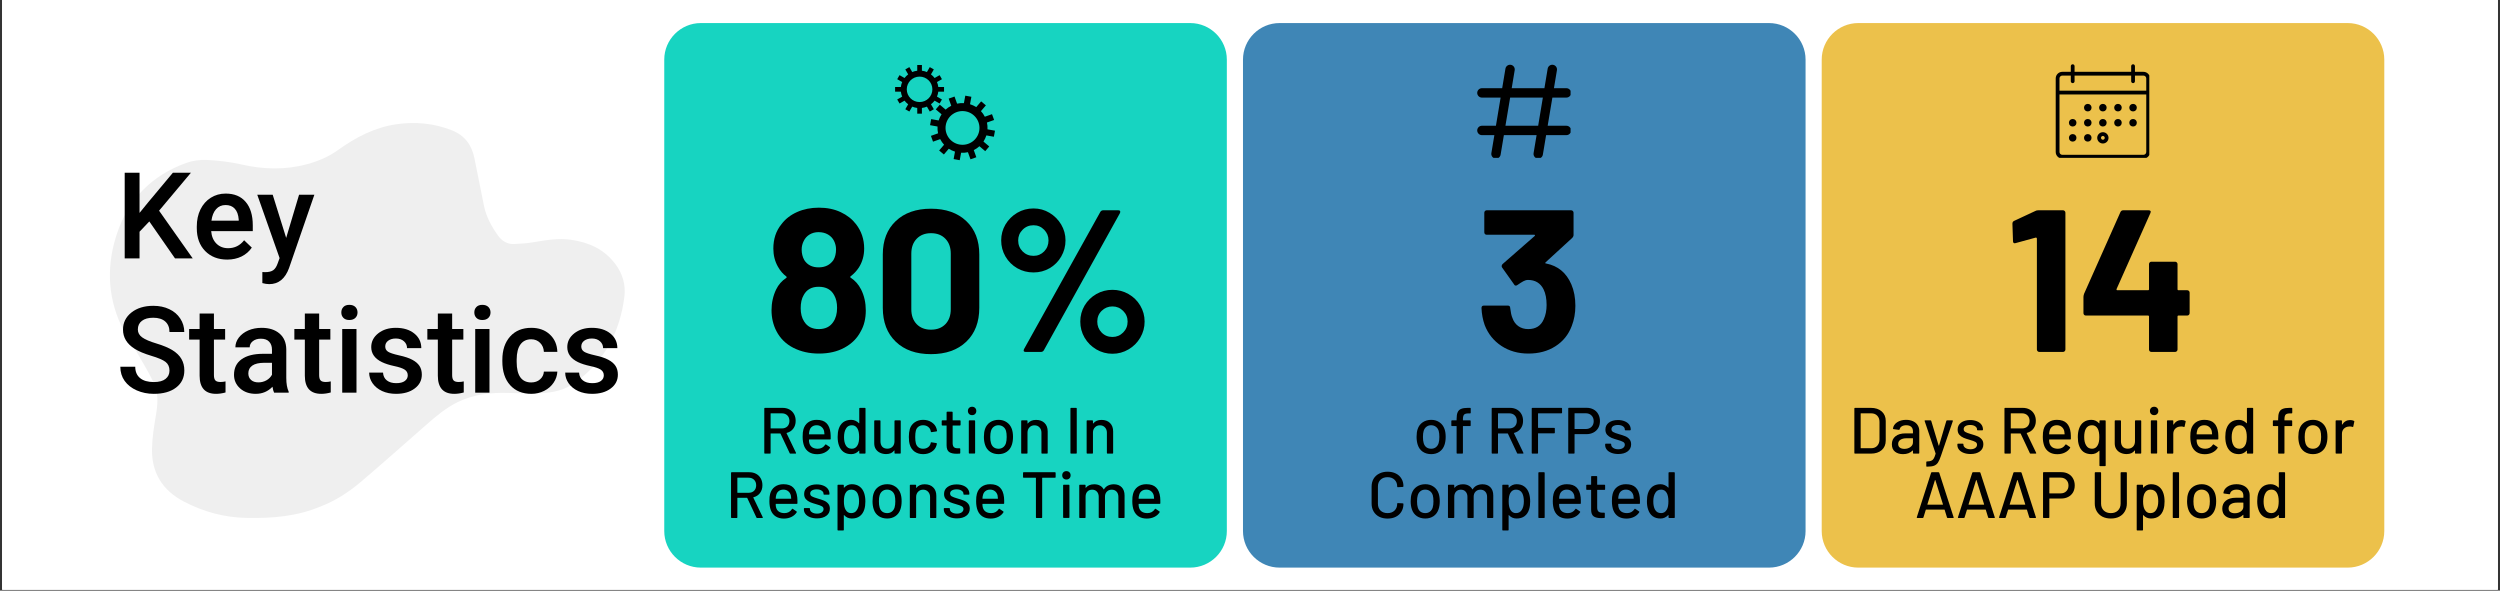 <?xml version="1.0" encoding="UTF-8"?>
<svg xmlns="http://www.w3.org/2000/svg" xmlns:xlink="http://www.w3.org/1999/xlink" width="600pt" height="141.75pt" viewBox="0 0 600 141.75" version="1.2">
<rect x="0" y="0" width="600" height="141.75" fill="#333333" stroke="none"/>
<defs>
<g>
<symbol overflow="visible" id="glyph0-0">
<path style="stroke:none;" d="M 0 -0.062 C 0 -0.02 0.02 0 0.062 0 L 6.812 0 C 6.852 0 6.875 -0.02 6.875 -0.062 L 6.875 -10.922 C 6.875 -10.961 6.852 -10.984 6.812 -10.984 L 0.062 -10.984 C 0.02 -10.984 0 -10.961 0 -10.922 Z M 2.938 -3.75 C 2.832 -3.75 2.781 -3.801 2.781 -3.906 L 2.781 -4.422 C 2.781 -4.766 2.863 -5.039 3.031 -5.25 C 3.195 -5.457 3.445 -5.691 3.781 -5.953 C 4.094 -6.191 4.32 -6.406 4.469 -6.594 C 4.625 -6.781 4.703 -7.016 4.703 -7.297 C 4.703 -7.617 4.594 -7.879 4.375 -8.078 C 4.164 -8.273 3.879 -8.375 3.516 -8.375 C 3.148 -8.375 2.852 -8.27 2.625 -8.062 C 2.406 -7.863 2.297 -7.598 2.297 -7.266 L 2.297 -7.031 C 2.297 -6.926 2.242 -6.875 2.141 -6.875 L 1.359 -6.906 C 1.254 -6.906 1.203 -6.957 1.203 -7.062 L 1.203 -7.266 C 1.203 -7.891 1.414 -8.395 1.844 -8.781 C 2.281 -9.164 2.848 -9.359 3.547 -9.359 C 4.211 -9.359 4.75 -9.172 5.156 -8.797 C 5.57 -8.43 5.781 -7.941 5.781 -7.328 C 5.781 -6.848 5.676 -6.469 5.469 -6.188 C 5.27 -5.906 4.984 -5.633 4.609 -5.375 C 4.336 -5.164 4.145 -4.992 4.031 -4.859 C 3.914 -4.723 3.859 -4.555 3.859 -4.359 L 3.859 -3.906 C 3.859 -3.801 3.805 -3.75 3.703 -3.75 Z M 3.281 -1.422 C 3.082 -1.422 2.914 -1.488 2.781 -1.625 C 2.645 -1.758 2.578 -1.93 2.578 -2.141 C 2.578 -2.348 2.641 -2.52 2.766 -2.656 C 2.898 -2.789 3.07 -2.859 3.281 -2.859 C 3.488 -2.859 3.66 -2.789 3.797 -2.656 C 3.93 -2.52 4 -2.348 4 -2.141 C 4 -1.922 3.93 -1.742 3.797 -1.609 C 3.66 -1.484 3.488 -1.422 3.281 -1.422 Z M 3.281 -1.422 "/>
</symbol>
<symbol overflow="visible" id="glyph0-1">
<path style="stroke:none;" d="M 7.547 0 C 7.461 0 7.406 -0.035 7.375 -0.109 L 5.172 -4.797 C 5.16 -4.828 5.141 -4.844 5.109 -4.844 L 2.859 -4.844 C 2.816 -4.844 2.797 -4.82 2.797 -4.781 L 2.797 -0.156 C 2.797 -0.051 2.742 0 2.641 0 L 1.438 0 C 1.332 0 1.281 -0.051 1.281 -0.156 L 1.281 -10.828 C 1.281 -10.93 1.332 -10.984 1.438 -10.984 L 5.656 -10.984 C 6.289 -10.984 6.844 -10.852 7.312 -10.594 C 7.789 -10.332 8.16 -9.961 8.422 -9.484 C 8.68 -9.016 8.812 -8.473 8.812 -7.859 C 8.812 -7.129 8.617 -6.508 8.234 -6 C 7.859 -5.488 7.332 -5.145 6.656 -4.969 C 6.613 -4.945 6.602 -4.922 6.625 -4.891 L 8.891 -0.188 C 8.898 -0.164 8.906 -0.141 8.906 -0.109 C 8.906 -0.035 8.863 0 8.781 0 Z M 2.859 -9.672 C 2.816 -9.672 2.797 -9.648 2.797 -9.609 L 2.797 -6.109 C 2.797 -6.066 2.816 -6.047 2.859 -6.047 L 5.469 -6.047 C 6.031 -6.047 6.477 -6.207 6.812 -6.531 C 7.145 -6.863 7.312 -7.301 7.312 -7.844 C 7.312 -8.395 7.145 -8.836 6.812 -9.172 C 6.477 -9.504 6.031 -9.672 5.469 -9.672 Z M 2.859 -9.672 "/>
</symbol>
<symbol overflow="visible" id="glyph0-2">
<path style="stroke:none;" d="M 7.562 -4.984 C 7.602 -4.555 7.617 -4.078 7.609 -3.547 C 7.609 -3.441 7.555 -3.391 7.453 -3.391 L 2.453 -3.391 C 2.41 -3.391 2.391 -3.367 2.391 -3.328 C 2.391 -2.973 2.422 -2.703 2.484 -2.516 C 2.598 -2.086 2.828 -1.754 3.172 -1.516 C 3.523 -1.285 3.969 -1.172 4.5 -1.172 C 5.27 -1.172 5.867 -1.492 6.297 -2.141 C 6.348 -2.242 6.414 -2.258 6.5 -2.188 L 7.391 -1.578 C 7.461 -1.516 7.477 -1.445 7.438 -1.375 C 7.145 -0.906 6.727 -0.535 6.188 -0.266 C 5.645 0.004 5.035 0.141 4.359 0.141 C 3.598 0.141 2.953 -0.023 2.422 -0.359 C 1.898 -0.691 1.508 -1.164 1.25 -1.781 C 1 -2.406 0.875 -3.156 0.875 -4.031 C 0.875 -4.789 0.93 -5.367 1.047 -5.766 C 1.234 -6.492 1.609 -7.066 2.172 -7.484 C 2.742 -7.898 3.43 -8.109 4.234 -8.109 C 5.285 -8.109 6.07 -7.844 6.594 -7.312 C 7.125 -6.789 7.445 -6.016 7.562 -4.984 Z M 4.234 -6.812 C 3.785 -6.812 3.414 -6.695 3.125 -6.469 C 2.832 -6.25 2.633 -5.945 2.531 -5.562 C 2.457 -5.332 2.41 -5.039 2.391 -4.688 C 2.391 -4.645 2.41 -4.625 2.453 -4.625 L 6.047 -4.625 C 6.086 -4.625 6.109 -4.645 6.109 -4.688 C 6.086 -5.031 6.055 -5.285 6.016 -5.453 C 5.898 -5.867 5.688 -6.195 5.375 -6.438 C 5.07 -6.688 4.691 -6.812 4.234 -6.812 Z M 4.234 -6.812 "/>
</symbol>
<symbol overflow="visible" id="glyph0-3">
<path style="stroke:none;" d="M 6.062 -10.828 C 6.062 -10.93 6.113 -10.984 6.219 -10.984 L 7.406 -10.984 C 7.508 -10.984 7.562 -10.93 7.562 -10.828 L 7.562 -0.156 C 7.562 -0.051 7.508 0 7.406 0 L 6.219 0 C 6.113 0 6.062 -0.051 6.062 -0.156 L 6.062 -0.672 C 6.062 -0.691 6.051 -0.707 6.031 -0.719 C 6.02 -0.727 6.004 -0.723 5.984 -0.703 C 5.742 -0.441 5.469 -0.238 5.156 -0.094 C 4.844 0.051 4.504 0.125 4.141 0.125 C 3.391 0.125 2.766 -0.055 2.266 -0.422 C 1.766 -0.797 1.398 -1.328 1.172 -2.016 C 0.973 -2.566 0.875 -3.234 0.875 -4.016 C 0.875 -4.742 0.957 -5.379 1.125 -5.922 C 1.344 -6.609 1.703 -7.145 2.203 -7.531 C 2.711 -7.914 3.359 -8.109 4.141 -8.109 C 4.492 -8.109 4.828 -8.035 5.141 -7.891 C 5.461 -7.754 5.742 -7.555 5.984 -7.297 C 6.004 -7.273 6.02 -7.27 6.031 -7.281 C 6.051 -7.289 6.062 -7.305 6.062 -7.328 Z M 5.656 -2.031 C 5.906 -2.469 6.031 -3.125 6.031 -4 C 6.031 -4.875 5.895 -5.547 5.625 -6.016 C 5.32 -6.547 4.879 -6.812 4.297 -6.812 C 3.672 -6.812 3.207 -6.562 2.906 -6.062 C 2.57 -5.531 2.406 -4.836 2.406 -3.984 C 2.406 -3.18 2.535 -2.535 2.797 -2.047 C 3.098 -1.461 3.594 -1.172 4.281 -1.172 C 4.883 -1.172 5.344 -1.457 5.656 -2.031 Z M 5.656 -2.031 "/>
</symbol>
<symbol overflow="visible" id="glyph0-4">
<path style="stroke:none;" d="M 5.844 -7.828 C 5.844 -7.93 5.898 -7.984 6.016 -7.984 L 7.188 -7.984 C 7.289 -7.984 7.344 -7.93 7.344 -7.828 L 7.344 -0.156 C 7.344 -0.051 7.289 0 7.188 0 L 6.016 0 C 5.898 0 5.844 -0.051 5.844 -0.156 L 5.844 -0.734 C 5.844 -0.754 5.832 -0.766 5.812 -0.766 C 5.801 -0.773 5.785 -0.77 5.766 -0.75 C 5.348 -0.176 4.707 0.109 3.844 0.109 C 3.332 0.109 2.859 0.008 2.422 -0.188 C 1.984 -0.383 1.633 -0.676 1.375 -1.062 C 1.113 -1.445 0.984 -1.922 0.984 -2.484 L 0.984 -7.828 C 0.984 -7.93 1.035 -7.984 1.141 -7.984 L 2.328 -7.984 C 2.43 -7.984 2.484 -7.93 2.484 -7.828 L 2.484 -2.953 C 2.484 -2.41 2.625 -1.977 2.906 -1.656 C 3.195 -1.344 3.602 -1.188 4.125 -1.188 C 4.645 -1.188 5.062 -1.348 5.375 -1.672 C 5.688 -1.992 5.844 -2.422 5.844 -2.953 Z M 5.844 -7.828 "/>
</symbol>
<symbol overflow="visible" id="glyph0-5">
<path style="stroke:none;" d="M 4.297 0.125 C 3.504 0.125 2.82 -0.07 2.25 -0.469 C 1.688 -0.875 1.301 -1.426 1.094 -2.125 C 0.938 -2.602 0.859 -3.234 0.859 -4.016 C 0.859 -4.734 0.938 -5.367 1.094 -5.922 C 1.301 -6.586 1.691 -7.117 2.266 -7.516 C 2.836 -7.91 3.516 -8.109 4.297 -8.109 C 5.078 -8.109 5.758 -7.91 6.344 -7.516 C 6.938 -7.117 7.32 -6.617 7.5 -6.016 C 7.562 -5.836 7.602 -5.66 7.625 -5.484 C 7.625 -5.398 7.578 -5.348 7.484 -5.328 L 6.312 -5.156 L 6.281 -5.156 C 6.207 -5.156 6.156 -5.203 6.125 -5.297 L 6.078 -5.547 C 5.992 -5.91 5.785 -6.211 5.453 -6.453 C 5.129 -6.691 4.738 -6.812 4.281 -6.812 C 3.832 -6.812 3.453 -6.691 3.141 -6.453 C 2.828 -6.211 2.625 -5.891 2.531 -5.484 C 2.438 -5.109 2.391 -4.613 2.391 -4 C 2.391 -3.395 2.438 -2.906 2.531 -2.531 C 2.633 -2.102 2.836 -1.77 3.141 -1.531 C 3.453 -1.289 3.832 -1.172 4.281 -1.172 C 4.738 -1.172 5.133 -1.289 5.469 -1.531 C 5.801 -1.77 6.008 -2.086 6.094 -2.484 C 6.102 -2.492 6.102 -2.504 6.094 -2.516 C 6.094 -2.535 6.098 -2.551 6.109 -2.562 L 6.109 -2.625 C 6.141 -2.707 6.195 -2.738 6.281 -2.719 L 7.453 -2.531 C 7.535 -2.508 7.578 -2.469 7.578 -2.406 L 7.578 -2.344 C 7.578 -2.25 7.551 -2.133 7.5 -2 C 7.32 -1.352 6.938 -0.836 6.344 -0.453 C 5.758 -0.066 5.078 0.125 4.297 0.125 Z M 4.297 0.125 "/>
</symbol>
<symbol overflow="visible" id="glyph0-6">
<path style="stroke:none;" d="M 5.031 -6.906 C 5.031 -6.801 4.977 -6.75 4.875 -6.75 L 3.188 -6.75 C 3.145 -6.75 3.125 -6.727 3.125 -6.688 L 3.125 -2.531 C 3.125 -2.082 3.223 -1.758 3.422 -1.562 C 3.617 -1.375 3.926 -1.281 4.344 -1.281 L 4.797 -1.281 C 4.898 -1.281 4.953 -1.227 4.953 -1.125 L 4.953 -0.156 C 4.953 -0.051 4.898 0 4.797 0 C 4.461 0.02 4.223 0.031 4.078 0.031 C 3.285 0.031 2.688 -0.109 2.281 -0.391 C 1.875 -0.68 1.672 -1.219 1.672 -2 L 1.672 -6.688 C 1.672 -6.727 1.648 -6.75 1.609 -6.75 L 0.656 -6.75 C 0.551 -6.75 0.5 -6.801 0.5 -6.906 L 0.5 -7.828 C 0.5 -7.93 0.551 -7.984 0.656 -7.984 L 1.609 -7.984 C 1.648 -7.984 1.672 -8.004 1.672 -8.047 L 1.672 -9.906 C 1.672 -10.008 1.723 -10.062 1.828 -10.062 L 2.969 -10.062 C 3.07 -10.062 3.125 -10.008 3.125 -9.906 L 3.125 -8.047 C 3.125 -8.004 3.145 -7.984 3.188 -7.984 L 4.875 -7.984 C 4.977 -7.984 5.031 -7.93 5.031 -7.828 Z M 5.031 -6.906 "/>
</symbol>
<symbol overflow="visible" id="glyph0-7">
<path style="stroke:none;" d="M 2.016 -9.234 C 1.711 -9.234 1.469 -9.328 1.281 -9.516 C 1.094 -9.703 1 -9.945 1 -10.25 C 1 -10.539 1.094 -10.781 1.281 -10.969 C 1.469 -11.156 1.711 -11.25 2.016 -11.25 C 2.305 -11.25 2.547 -11.156 2.734 -10.969 C 2.922 -10.781 3.016 -10.539 3.016 -10.25 C 3.016 -9.945 2.922 -9.703 2.734 -9.516 C 2.547 -9.328 2.305 -9.234 2.016 -9.234 Z M 1.375 -0.016 C 1.27 -0.016 1.219 -0.066 1.219 -0.172 L 1.219 -7.828 C 1.219 -7.93 1.27 -7.984 1.375 -7.984 L 2.578 -7.984 C 2.68 -7.984 2.734 -7.93 2.734 -7.828 L 2.734 -0.172 C 2.734 -0.066 2.68 -0.016 2.578 -0.016 Z M 1.375 -0.016 "/>
</symbol>
<symbol overflow="visible" id="glyph0-8">
<path style="stroke:none;" d="M 4.359 0.125 C 3.586 0.125 2.91 -0.066 2.328 -0.453 C 1.754 -0.848 1.352 -1.398 1.125 -2.109 C 0.938 -2.672 0.844 -3.305 0.844 -4.016 C 0.844 -4.754 0.93 -5.383 1.109 -5.906 C 1.336 -6.594 1.738 -7.129 2.312 -7.516 C 2.895 -7.91 3.582 -8.109 4.375 -8.109 C 5.125 -8.109 5.781 -7.91 6.344 -7.516 C 6.906 -7.129 7.305 -6.598 7.547 -5.922 C 7.734 -5.379 7.828 -4.75 7.828 -4.031 C 7.828 -3.301 7.734 -2.66 7.547 -2.109 C 7.316 -1.398 6.914 -0.848 6.344 -0.453 C 5.781 -0.066 5.117 0.125 4.359 0.125 Z M 4.359 -1.172 C 4.773 -1.172 5.141 -1.285 5.453 -1.516 C 5.773 -1.754 6.004 -2.094 6.141 -2.531 C 6.254 -2.926 6.312 -3.414 6.312 -4 C 6.312 -4.582 6.258 -5.066 6.156 -5.453 C 6.02 -5.891 5.789 -6.223 5.469 -6.453 C 5.156 -6.691 4.773 -6.812 4.328 -6.812 C 3.898 -6.812 3.531 -6.691 3.219 -6.453 C 2.906 -6.223 2.68 -5.891 2.547 -5.453 C 2.43 -5.086 2.375 -4.602 2.375 -4 C 2.375 -3.395 2.43 -2.906 2.547 -2.531 C 2.672 -2.094 2.891 -1.754 3.203 -1.516 C 3.523 -1.285 3.91 -1.172 4.359 -1.172 Z M 4.359 -1.172 "/>
</symbol>
<symbol overflow="visible" id="glyph0-9">
<path style="stroke:none;" d="M 4.656 -8.094 C 5.52 -8.094 6.203 -7.844 6.703 -7.344 C 7.203 -6.852 7.453 -6.18 7.453 -5.328 L 7.453 -0.156 C 7.453 -0.051 7.398 0 7.297 0 L 6.109 0 C 6.004 0 5.953 -0.051 5.953 -0.156 L 5.953 -5.031 C 5.953 -5.551 5.797 -5.973 5.484 -6.297 C 5.18 -6.629 4.781 -6.797 4.281 -6.797 C 3.789 -6.797 3.391 -6.629 3.078 -6.297 C 2.766 -5.973 2.609 -5.555 2.609 -5.047 L 2.609 -0.156 C 2.609 -0.051 2.555 0 2.453 0 L 1.25 0 C 1.145 0 1.094 -0.051 1.094 -0.156 L 1.094 -7.828 C 1.094 -7.93 1.145 -7.984 1.25 -7.984 L 2.453 -7.984 C 2.555 -7.984 2.609 -7.93 2.609 -7.828 L 2.609 -7.266 C 2.609 -7.242 2.613 -7.227 2.625 -7.219 C 2.645 -7.207 2.66 -7.211 2.672 -7.234 C 3.117 -7.805 3.781 -8.094 4.656 -8.094 Z M 4.656 -8.094 "/>
</symbol>
<symbol overflow="visible" id="glyph0-10">
<path style="stroke:none;" d=""/>
</symbol>
<symbol overflow="visible" id="glyph0-11">
<path style="stroke:none;" d="M 1.438 0 C 1.332 0 1.281 -0.051 1.281 -0.156 L 1.281 -10.828 C 1.281 -10.93 1.332 -10.984 1.438 -10.984 L 2.641 -10.984 C 2.742 -10.984 2.797 -10.93 2.797 -10.828 L 2.797 -0.156 C 2.797 -0.051 2.742 0 2.641 0 Z M 1.438 0 "/>
</symbol>
<symbol overflow="visible" id="glyph0-12">
<path style="stroke:none;" d="M 3.906 0.094 C 3.281 0.094 2.727 0 2.25 -0.188 C 1.77 -0.375 1.398 -0.629 1.141 -0.953 C 0.879 -1.285 0.75 -1.656 0.75 -2.062 L 0.75 -2.234 C 0.75 -2.336 0.801 -2.391 0.906 -2.391 L 2.047 -2.391 C 2.148 -2.391 2.203 -2.336 2.203 -2.234 L 2.203 -2.156 C 2.203 -1.852 2.359 -1.594 2.672 -1.375 C 2.992 -1.156 3.398 -1.047 3.891 -1.047 C 4.359 -1.047 4.738 -1.145 5.031 -1.344 C 5.32 -1.551 5.469 -1.816 5.469 -2.141 C 5.469 -2.441 5.332 -2.664 5.062 -2.812 C 4.789 -2.969 4.352 -3.129 3.75 -3.297 C 3.156 -3.461 2.656 -3.629 2.25 -3.797 C 1.844 -3.973 1.5 -4.219 1.219 -4.531 C 0.945 -4.852 0.812 -5.266 0.812 -5.766 C 0.812 -6.473 1.086 -7.031 1.641 -7.438 C 2.191 -7.852 2.922 -8.062 3.828 -8.062 C 4.43 -8.062 4.969 -7.961 5.438 -7.766 C 5.906 -7.578 6.266 -7.312 6.516 -6.969 C 6.766 -6.625 6.891 -6.234 6.891 -5.797 L 6.891 -5.75 C 6.891 -5.645 6.836 -5.594 6.734 -5.594 L 5.625 -5.594 C 5.52 -5.594 5.469 -5.645 5.469 -5.75 L 5.469 -5.797 C 5.469 -6.109 5.316 -6.363 5.016 -6.562 C 4.723 -6.77 4.32 -6.875 3.812 -6.875 C 3.352 -6.875 2.977 -6.785 2.688 -6.609 C 2.406 -6.43 2.266 -6.188 2.266 -5.875 C 2.266 -5.57 2.398 -5.344 2.672 -5.188 C 2.953 -5.031 3.398 -4.863 4.016 -4.688 C 4.617 -4.52 5.125 -4.352 5.531 -4.188 C 5.938 -4.031 6.281 -3.789 6.562 -3.469 C 6.844 -3.156 6.984 -2.742 6.984 -2.234 C 6.984 -1.516 6.703 -0.945 6.141 -0.531 C 5.578 -0.113 4.832 0.094 3.906 0.094 Z M 3.906 0.094 "/>
</symbol>
<symbol overflow="visible" id="glyph0-13">
<path style="stroke:none;" d="M 7.578 -5.984 C 7.773 -5.41 7.875 -4.738 7.875 -3.969 C 7.875 -3.238 7.789 -2.609 7.625 -2.078 C 7.406 -1.367 7.039 -0.82 6.531 -0.438 C 6.031 -0.062 5.391 0.125 4.609 0.125 C 4.254 0.125 3.914 0.055 3.594 -0.078 C 3.281 -0.223 3.008 -0.426 2.781 -0.688 C 2.758 -0.707 2.738 -0.711 2.719 -0.703 C 2.707 -0.691 2.703 -0.676 2.703 -0.656 L 2.703 2.844 C 2.703 2.945 2.648 3 2.547 3 L 1.344 3 C 1.238 3 1.188 2.945 1.188 2.844 L 1.188 -7.828 C 1.188 -7.93 1.238 -7.984 1.344 -7.984 L 2.547 -7.984 C 2.648 -7.984 2.703 -7.93 2.703 -7.828 L 2.703 -7.312 C 2.703 -7.289 2.707 -7.273 2.719 -7.266 C 2.738 -7.254 2.758 -7.258 2.781 -7.281 C 3.008 -7.539 3.281 -7.742 3.594 -7.891 C 3.906 -8.035 4.242 -8.109 4.609 -8.109 C 5.359 -8.109 5.984 -7.922 6.484 -7.547 C 6.984 -7.18 7.348 -6.66 7.578 -5.984 Z M 5.844 -1.922 C 6.188 -2.43 6.359 -3.125 6.359 -4 C 6.359 -4.801 6.227 -5.453 5.969 -5.953 C 5.656 -6.523 5.156 -6.812 4.469 -6.812 C 3.863 -6.812 3.406 -6.531 3.094 -5.969 C 2.844 -5.508 2.719 -4.848 2.719 -3.984 C 2.719 -3.109 2.852 -2.441 3.125 -1.984 C 3.426 -1.441 3.867 -1.172 4.453 -1.172 C 5.078 -1.172 5.539 -1.422 5.844 -1.922 Z M 5.844 -1.922 "/>
</symbol>
<symbol overflow="visible" id="glyph0-14">
<path style="stroke:none;" d="M 8.266 -10.984 C 8.367 -10.984 8.422 -10.93 8.422 -10.828 L 8.422 -9.828 C 8.422 -9.711 8.367 -9.656 8.266 -9.656 L 5.25 -9.656 C 5.207 -9.656 5.188 -9.633 5.188 -9.594 L 5.188 -0.156 C 5.188 -0.051 5.133 0 5.031 0 L 3.844 0 C 3.738 0 3.688 -0.051 3.688 -0.156 L 3.688 -9.594 C 3.688 -9.633 3.664 -9.656 3.625 -9.656 L 0.75 -9.656 C 0.645 -9.656 0.594 -9.711 0.594 -9.828 L 0.594 -10.828 C 0.594 -10.93 0.645 -10.984 0.75 -10.984 Z M 8.266 -10.984 "/>
</symbol>
<symbol overflow="visible" id="glyph0-15">
<path style="stroke:none;" d="M 9.391 -8.094 C 10.191 -8.094 10.82 -7.852 11.281 -7.375 C 11.738 -6.906 11.969 -6.242 11.969 -5.391 L 11.969 -0.156 C 11.969 -0.051 11.914 0 11.812 0 L 10.641 0 C 10.535 0 10.484 -0.051 10.484 -0.156 L 10.484 -5.078 C 10.484 -5.598 10.336 -6.016 10.047 -6.328 C 9.754 -6.641 9.367 -6.797 8.891 -6.797 C 8.41 -6.797 8.02 -6.641 7.719 -6.328 C 7.414 -6.023 7.266 -5.617 7.266 -5.109 L 7.266 -0.156 C 7.266 -0.051 7.211 0 7.109 0 L 5.938 0 C 5.82 0 5.766 -0.051 5.766 -0.156 L 5.766 -5.078 C 5.766 -5.598 5.617 -6.016 5.328 -6.328 C 5.047 -6.641 4.664 -6.797 4.188 -6.797 C 3.707 -6.797 3.32 -6.641 3.031 -6.328 C 2.75 -6.023 2.609 -5.617 2.609 -5.109 L 2.609 -0.156 C 2.609 -0.051 2.555 0 2.453 0 L 1.25 0 C 1.145 0 1.094 -0.051 1.094 -0.156 L 1.094 -7.828 C 1.094 -7.93 1.145 -7.984 1.25 -7.984 L 2.453 -7.984 C 2.555 -7.984 2.609 -7.93 2.609 -7.828 L 2.609 -7.297 C 2.609 -7.273 2.613 -7.258 2.625 -7.25 C 2.645 -7.238 2.664 -7.242 2.688 -7.266 C 3.145 -7.816 3.812 -8.094 4.688 -8.094 C 5.219 -8.094 5.672 -7.988 6.047 -7.781 C 6.43 -7.582 6.727 -7.285 6.938 -6.891 C 6.969 -6.848 7 -6.848 7.031 -6.891 C 7.281 -7.297 7.609 -7.598 8.016 -7.797 C 8.43 -7.992 8.891 -8.094 9.391 -8.094 Z M 9.391 -8.094 "/>
</symbol>
<symbol overflow="visible" id="glyph0-16">
<path style="stroke:none;" d="M 1.438 0 C 1.332 0 1.281 -0.051 1.281 -0.156 L 1.281 -10.828 C 1.281 -10.93 1.332 -10.984 1.438 -10.984 L 5.234 -10.984 C 6.328 -10.984 7.195 -10.695 7.844 -10.125 C 8.488 -9.551 8.812 -8.789 8.812 -7.844 L 8.812 -3.141 C 8.812 -2.18 8.488 -1.414 7.844 -0.844 C 7.195 -0.281 6.328 0 5.234 0 Z M 2.797 -1.359 C 2.797 -1.316 2.816 -1.297 2.859 -1.297 L 5.297 -1.297 C 5.91 -1.297 6.395 -1.484 6.75 -1.859 C 7.113 -2.234 7.301 -2.734 7.312 -3.359 L 7.312 -7.625 C 7.312 -8.25 7.129 -8.742 6.766 -9.109 C 6.41 -9.484 5.922 -9.672 5.297 -9.672 L 2.859 -9.672 C 2.816 -9.672 2.797 -9.648 2.797 -9.609 Z M 2.797 -1.359 "/>
</symbol>
<symbol overflow="visible" id="glyph0-17">
<path style="stroke:none;" d="M 4.016 -8.109 C 4.648 -8.109 5.207 -7.992 5.688 -7.766 C 6.164 -7.547 6.531 -7.234 6.781 -6.828 C 7.039 -6.43 7.172 -5.973 7.172 -5.453 L 7.172 -0.156 C 7.172 -0.051 7.117 0 7.016 0 L 5.812 0 C 5.707 0 5.656 -0.051 5.656 -0.156 L 5.656 -0.719 C 5.656 -0.77 5.629 -0.781 5.578 -0.75 C 5.305 -0.469 4.973 -0.25 4.578 -0.094 C 4.191 0.051 3.758 0.125 3.281 0.125 C 2.508 0.125 1.867 -0.066 1.359 -0.453 C 0.848 -0.848 0.594 -1.445 0.594 -2.25 C 0.594 -3.062 0.879 -3.695 1.453 -4.156 C 2.023 -4.625 2.82 -4.859 3.844 -4.859 L 5.594 -4.859 C 5.633 -4.859 5.656 -4.879 5.656 -4.922 L 5.656 -5.344 C 5.656 -5.812 5.52 -6.172 5.25 -6.422 C 4.988 -6.68 4.586 -6.812 4.047 -6.812 C 3.609 -6.812 3.25 -6.723 2.969 -6.547 C 2.695 -6.379 2.531 -6.145 2.469 -5.844 C 2.438 -5.738 2.375 -5.691 2.281 -5.703 L 1 -5.875 C 0.895 -5.906 0.848 -5.953 0.859 -6.016 C 0.941 -6.629 1.27 -7.129 1.844 -7.516 C 2.426 -7.91 3.148 -8.109 4.016 -8.109 Z M 3.609 -1.141 C 4.16 -1.141 4.641 -1.285 5.047 -1.578 C 5.453 -1.879 5.656 -2.254 5.656 -2.703 L 5.656 -3.625 C 5.656 -3.664 5.633 -3.688 5.594 -3.688 L 4.125 -3.688 C 3.508 -3.688 3.02 -3.566 2.656 -3.328 C 2.289 -3.086 2.109 -2.754 2.109 -2.328 C 2.109 -1.93 2.242 -1.633 2.516 -1.438 C 2.797 -1.238 3.16 -1.141 3.609 -1.141 Z M 3.609 -1.141 "/>
</symbol>
<symbol overflow="visible" id="glyph0-18">
<path style="stroke:none;" d="M 0.859 3.125 C 0.785 3.125 0.75 3.07 0.75 2.969 L 0.75 2.047 C 0.75 1.93 0.801 1.875 0.906 1.875 L 0.938 1.875 C 1.352 1.863 1.68 1.812 1.922 1.719 C 2.172 1.625 2.375 1.445 2.531 1.188 C 2.688 0.938 2.836 0.555 2.984 0.047 C 2.992 0.035 2.992 0.02 2.984 0 C 2.984 -0.031 2.984 -0.047 2.984 -0.047 L 0.359 -7.812 L 0.344 -7.875 C 0.344 -7.945 0.391 -7.984 0.484 -7.984 L 1.75 -7.984 C 1.844 -7.984 1.906 -7.941 1.938 -7.859 L 3.719 -1.938 C 3.727 -1.914 3.742 -1.906 3.766 -1.906 C 3.785 -1.906 3.801 -1.914 3.812 -1.938 L 5.562 -7.859 C 5.594 -7.941 5.656 -7.984 5.75 -7.984 L 7 -7.984 C 7.113 -7.984 7.156 -7.926 7.125 -7.812 L 4.266 0.547 C 4.023 1.266 3.785 1.801 3.547 2.156 C 3.305 2.508 2.992 2.758 2.609 2.906 C 2.223 3.051 1.676 3.125 0.969 3.125 Z M 0.859 3.125 "/>
</symbol>
<symbol overflow="visible" id="glyph0-19">
<path style="stroke:none;" d="M 6.062 -7.828 C 6.062 -7.93 6.113 -7.984 6.219 -7.984 L 7.406 -7.984 C 7.508 -7.984 7.562 -7.93 7.562 -7.828 L 7.562 2.844 C 7.562 2.945 7.508 3 7.406 3 L 6.219 3 C 6.113 3 6.062 2.945 6.062 2.844 L 6.062 -0.656 C 6.062 -0.676 6.051 -0.691 6.031 -0.703 C 6.02 -0.711 6.004 -0.707 5.984 -0.688 C 5.742 -0.426 5.461 -0.223 5.141 -0.078 C 4.828 0.055 4.492 0.125 4.141 0.125 C 3.359 0.125 2.711 -0.062 2.203 -0.438 C 1.703 -0.82 1.344 -1.367 1.125 -2.078 C 0.957 -2.609 0.875 -3.238 0.875 -3.969 C 0.875 -4.738 0.973 -5.41 1.172 -5.984 C 1.398 -6.66 1.766 -7.18 2.266 -7.547 C 2.766 -7.922 3.391 -8.109 4.141 -8.109 C 4.504 -8.109 4.844 -8.035 5.156 -7.891 C 5.469 -7.742 5.742 -7.539 5.984 -7.281 C 6.004 -7.258 6.02 -7.254 6.031 -7.266 C 6.051 -7.273 6.062 -7.289 6.062 -7.312 Z M 5.625 -1.984 C 5.895 -2.43 6.031 -3.098 6.031 -3.984 C 6.031 -4.859 5.906 -5.52 5.656 -5.969 C 5.344 -6.531 4.883 -6.812 4.281 -6.812 C 3.594 -6.812 3.098 -6.523 2.797 -5.953 C 2.535 -5.453 2.406 -4.801 2.406 -4 C 2.406 -3.125 2.57 -2.43 2.906 -1.922 C 3.207 -1.422 3.672 -1.172 4.297 -1.172 C 4.879 -1.172 5.32 -1.441 5.625 -1.984 Z M 5.625 -1.984 "/>
</symbol>
<symbol overflow="visible" id="glyph0-20">
<path style="stroke:none;" d="M 4.594 -8.062 C 4.926 -8.062 5.227 -7.992 5.5 -7.859 C 5.57 -7.828 5.598 -7.766 5.578 -7.672 L 5.328 -6.5 C 5.316 -6.406 5.254 -6.375 5.141 -6.406 C 4.961 -6.477 4.754 -6.516 4.516 -6.516 L 4.297 -6.5 C 3.805 -6.477 3.398 -6.305 3.078 -5.984 C 2.766 -5.66 2.609 -5.242 2.609 -4.734 L 2.609 -0.156 C 2.609 -0.051 2.555 0 2.453 0 L 1.25 0 C 1.145 0 1.094 -0.051 1.094 -0.156 L 1.094 -7.828 C 1.094 -7.93 1.145 -7.984 1.25 -7.984 L 2.453 -7.984 C 2.555 -7.984 2.609 -7.93 2.609 -7.828 L 2.609 -7 C 2.609 -6.969 2.613 -6.945 2.625 -6.938 C 2.645 -6.938 2.66 -6.945 2.672 -6.969 C 3.141 -7.695 3.781 -8.062 4.594 -8.062 Z M 4.594 -8.062 "/>
</symbol>
<symbol overflow="visible" id="glyph0-21">
<path style="stroke:none;" d="M 4.609 -9.656 C 4.086 -9.656 3.734 -9.555 3.547 -9.359 C 3.359 -9.16 3.266 -8.785 3.266 -8.234 L 3.266 -8.047 C 3.266 -8.004 3.285 -7.984 3.328 -7.984 L 4.969 -7.984 C 5.07 -7.984 5.125 -7.93 5.125 -7.828 L 5.125 -6.766 C 5.125 -6.66 5.07 -6.609 4.969 -6.609 L 3.328 -6.609 C 3.285 -6.609 3.266 -6.586 3.266 -6.547 L 3.266 -0.156 C 3.266 -0.051 3.211 0 3.109 0 L 1.906 0 C 1.801 0 1.75 -0.051 1.75 -0.156 L 1.75 -6.547 C 1.75 -6.586 1.727 -6.609 1.688 -6.609 L 0.641 -6.609 C 0.535 -6.609 0.484 -6.66 0.484 -6.766 L 0.484 -7.828 C 0.484 -7.93 0.535 -7.984 0.641 -7.984 L 1.688 -7.984 C 1.727 -7.984 1.75 -8.004 1.75 -8.047 L 1.75 -8.328 C 1.75 -9.016 1.832 -9.547 2 -9.922 C 2.164 -10.305 2.441 -10.578 2.828 -10.734 C 3.211 -10.898 3.754 -10.984 4.453 -10.984 L 4.984 -10.984 C 5.086 -10.984 5.141 -10.93 5.141 -10.828 L 5.141 -9.828 C 5.141 -9.711 5.086 -9.656 4.984 -9.656 Z M 4.609 -9.656 "/>
</symbol>
<symbol overflow="visible" id="glyph0-22">
<path style="stroke:none;" d="M 7.953 0 C 7.859 0 7.797 -0.039 7.766 -0.125 L 7.203 -1.953 C 7.191 -1.992 7.172 -2.016 7.141 -2.016 L 2.734 -2.016 C 2.703 -2.016 2.68 -1.992 2.672 -1.953 L 2.109 -0.125 C 2.078 -0.039 2.008 0 1.906 0 L 0.641 0 C 0.523 0 0.484 -0.055 0.516 -0.172 L 3.953 -10.859 C 3.984 -10.941 4.047 -10.984 4.141 -10.984 L 5.703 -10.984 C 5.797 -10.984 5.863 -10.941 5.906 -10.859 L 9.359 -0.172 L 9.375 -0.109 C 9.375 -0.035 9.328 0 9.234 0 Z M 3.062 -3.281 C 3.051 -3.258 3.051 -3.238 3.062 -3.219 C 3.082 -3.207 3.102 -3.203 3.125 -3.203 L 6.734 -3.203 C 6.754 -3.203 6.77 -3.207 6.781 -3.219 C 6.801 -3.238 6.805 -3.258 6.797 -3.281 L 4.969 -9.094 C 4.957 -9.113 4.941 -9.125 4.922 -9.125 C 4.898 -9.125 4.883 -9.113 4.875 -9.094 Z M 3.062 -3.281 "/>
</symbol>
<symbol overflow="visible" id="glyph0-23">
<path style="stroke:none;" d="M 5.578 -11 C 6.223 -11 6.785 -10.863 7.266 -10.594 C 7.754 -10.332 8.129 -9.957 8.391 -9.469 C 8.66 -8.988 8.797 -8.438 8.797 -7.812 C 8.797 -7.188 8.66 -6.633 8.391 -6.156 C 8.117 -5.688 7.734 -5.32 7.234 -5.062 C 6.742 -4.801 6.172 -4.672 5.516 -4.672 L 2.766 -4.672 C 2.723 -4.672 2.703 -4.648 2.703 -4.609 L 2.703 -0.156 C 2.703 -0.051 2.648 0 2.547 0 L 1.344 0 C 1.238 0 1.188 -0.051 1.188 -0.156 L 1.188 -10.844 C 1.188 -10.945 1.238 -11 1.344 -11 Z M 5.375 -5.906 C 5.957 -5.906 6.422 -6.078 6.766 -6.422 C 7.117 -6.766 7.297 -7.219 7.297 -7.781 C 7.297 -8.352 7.117 -8.812 6.766 -9.156 C 6.422 -9.508 5.957 -9.688 5.375 -9.688 L 2.766 -9.688 C 2.723 -9.688 2.703 -9.664 2.703 -9.625 L 2.703 -5.969 C 2.703 -5.926 2.723 -5.906 2.766 -5.906 Z M 5.375 -5.906 "/>
</symbol>
<symbol overflow="visible" id="glyph0-24">
<path style="stroke:none;" d="M 5.031 0.125 C 4.27 0.125 3.598 -0.02 3.016 -0.312 C 2.441 -0.613 1.988 -1.039 1.656 -1.594 C 1.332 -2.145 1.172 -2.773 1.172 -3.484 L 1.172 -10.828 C 1.172 -10.93 1.223 -10.984 1.328 -10.984 L 2.531 -10.984 C 2.633 -10.984 2.688 -10.93 2.688 -10.828 L 2.688 -3.453 C 2.688 -2.773 2.898 -2.223 3.328 -1.797 C 3.766 -1.379 4.332 -1.172 5.031 -1.172 C 5.738 -1.172 6.305 -1.379 6.734 -1.797 C 7.16 -2.223 7.375 -2.773 7.375 -3.453 L 7.375 -10.828 C 7.375 -10.93 7.426 -10.984 7.531 -10.984 L 8.719 -10.984 C 8.82 -10.984 8.875 -10.93 8.875 -10.828 L 8.875 -3.484 C 8.875 -2.773 8.711 -2.145 8.391 -1.594 C 8.078 -1.039 7.629 -0.613 7.047 -0.312 C 6.473 -0.02 5.801 0.125 5.031 0.125 Z M 5.031 0.125 "/>
</symbol>
<symbol overflow="visible" id="glyph0-25">
<path style="stroke:none;" d="M 1.25 0 C 1.145 0 1.094 -0.051 1.094 -0.156 L 1.094 -10.828 C 1.094 -10.93 1.145 -10.984 1.25 -10.984 L 2.453 -10.984 C 2.555 -10.984 2.609 -10.93 2.609 -10.828 L 2.609 -0.156 C 2.609 -0.051 2.555 0 2.453 0 Z M 1.25 0 "/>
</symbol>
<symbol overflow="visible" id="glyph0-26">
<path style="stroke:none;" d="M 8.562 -9.844 C 8.562 -9.727 8.508 -9.672 8.406 -9.672 L 2.859 -9.672 C 2.816 -9.672 2.797 -9.648 2.797 -9.609 L 2.797 -6.25 C 2.797 -6.207 2.816 -6.188 2.859 -6.188 L 6.672 -6.188 C 6.773 -6.188 6.828 -6.133 6.828 -6.031 L 6.828 -5.031 C 6.828 -4.926 6.773 -4.875 6.672 -4.875 L 2.859 -4.875 C 2.816 -4.875 2.797 -4.852 2.797 -4.812 L 2.797 -0.156 C 2.797 -0.051 2.742 0 2.641 0 L 1.438 0 C 1.332 0 1.281 -0.051 1.281 -0.156 L 1.281 -10.828 C 1.281 -10.93 1.332 -10.984 1.438 -10.984 L 8.406 -10.984 C 8.508 -10.984 8.562 -10.93 8.562 -10.828 Z M 8.562 -9.844 "/>
</symbol>
<symbol overflow="visible" id="glyph0-27">
<path style="stroke:none;" d="M 4.812 0.141 C 4.062 0.141 3.395 -0.004 2.812 -0.297 C 2.227 -0.598 1.773 -1.023 1.453 -1.578 C 1.141 -2.129 0.984 -2.758 0.984 -3.469 L 0.984 -7.531 C 0.984 -8.238 1.141 -8.863 1.453 -9.406 C 1.773 -9.945 2.227 -10.363 2.812 -10.656 C 3.395 -10.957 4.062 -11.109 4.812 -11.109 C 5.57 -11.109 6.238 -10.961 6.812 -10.672 C 7.383 -10.391 7.828 -9.984 8.141 -9.453 C 8.461 -8.93 8.625 -8.328 8.625 -7.641 L 8.625 -7.625 C 8.625 -7.57 8.609 -7.531 8.578 -7.5 C 8.547 -7.469 8.508 -7.453 8.469 -7.453 L 7.281 -7.391 C 7.176 -7.391 7.125 -7.438 7.125 -7.531 L 7.125 -7.578 C 7.125 -8.242 6.91 -8.781 6.484 -9.188 C 6.066 -9.594 5.508 -9.797 4.812 -9.797 C 4.113 -9.797 3.551 -9.594 3.125 -9.188 C 2.707 -8.781 2.5 -8.242 2.5 -7.578 L 2.5 -3.406 C 2.5 -2.738 2.707 -2.195 3.125 -1.781 C 3.551 -1.375 4.113 -1.172 4.812 -1.172 C 5.508 -1.172 6.066 -1.375 6.484 -1.781 C 6.91 -2.195 7.125 -2.738 7.125 -3.406 L 7.125 -3.438 C 7.125 -3.531 7.176 -3.578 7.281 -3.578 L 8.469 -3.516 C 8.57 -3.516 8.625 -3.461 8.625 -3.359 C 8.625 -2.672 8.461 -2.062 8.141 -1.531 C 7.828 -1 7.383 -0.586 6.812 -0.297 C 6.238 -0.004 5.57 0.141 4.812 0.141 Z M 4.812 0.141 "/>
</symbol>
<symbol overflow="visible" id="glyph1-0">
<path style="stroke:none;" d="M 0 -0.25 C 0 -0.082 0.082 0 0.25 0 L 22.781 0 C 22.938 0 23.016 -0.082 23.016 -0.25 L 23.016 -33.75 C 23.016 -33.914 22.938 -34 22.781 -34 L 0.25 -34 C 0.082 -34 0 -33.914 0 -33.75 Z M 9.172 -12.141 C 9.016 -12.141 8.879 -12.195 8.766 -12.312 C 8.648 -12.426 8.594 -12.562 8.594 -12.719 L 8.594 -13.688 C 8.594 -14.852 8.883 -15.785 9.469 -16.484 C 10.051 -17.18 10.91 -17.938 12.047 -18.75 C 12.953 -19.363 13.625 -19.91 14.062 -20.391 C 14.5 -20.879 14.719 -21.461 14.719 -22.141 C 14.719 -22.891 14.441 -23.488 13.891 -23.938 C 13.336 -24.395 12.609 -24.625 11.703 -24.625 C 10.734 -24.625 9.945 -24.379 9.344 -23.891 C 8.75 -23.41 8.453 -22.781 8.453 -22 L 8.453 -21.609 C 8.453 -21.223 8.254 -21.031 7.859 -21.031 L 4.172 -21.172 C 4.016 -21.172 3.879 -21.234 3.766 -21.359 C 3.648 -21.492 3.594 -21.641 3.594 -21.797 L 3.594 -22 C 3.594 -24.102 4.352 -25.812 5.875 -27.125 C 7.395 -28.438 9.367 -29.094 11.797 -29.094 C 14.16 -29.094 16.062 -28.469 17.5 -27.219 C 18.945 -25.969 19.672 -24.344 19.672 -22.344 C 19.672 -20.883 19.336 -19.734 18.672 -18.891 C 18.004 -18.047 17.07 -17.203 15.875 -16.359 C 15.07 -15.816 14.473 -15.332 14.078 -14.906 C 13.691 -14.488 13.5 -13.973 13.5 -13.359 L 13.5 -12.719 C 13.5 -12.562 13.441 -12.426 13.328 -12.312 C 13.211 -12.195 13.078 -12.141 12.922 -12.141 Z M 10.875 -4.375 C 10.062 -4.375 9.406 -4.629 8.906 -5.141 C 8.406 -5.66 8.156 -6.312 8.156 -7.094 C 8.156 -7.895 8.406 -8.547 8.906 -9.047 C 9.406 -9.555 10.062 -9.812 10.875 -9.812 C 11.688 -9.812 12.344 -9.555 12.844 -9.047 C 13.344 -8.547 13.594 -7.895 13.594 -7.094 C 13.594 -6.312 13.332 -5.66 12.812 -5.141 C 12.301 -4.629 11.656 -4.375 10.875 -4.375 Z M 10.875 -4.375 "/>
</symbol>
<symbol overflow="visible" id="glyph1-1">
<path style="stroke:none;" d="M 23.312 -14.953 C 24.051 -13.461 24.422 -11.797 24.422 -9.953 C 24.422 -8.016 24.02 -6.348 23.219 -4.953 C 22.375 -3.305 21.082 -2.004 19.344 -1.047 C 17.613 -0.086 15.551 0.391 13.156 0.391 C 10.895 0.391 8.859 -0.066 7.047 -0.984 C 5.234 -1.91 3.875 -3.25 2.969 -5 C 2.188 -6.52 1.797 -8.188 1.797 -10 C 1.797 -11.781 2.164 -13.445 2.906 -15 C 3.457 -16.133 4.27 -17.062 5.344 -17.781 C 5.469 -17.875 5.469 -17.984 5.344 -18.109 C 4.562 -18.691 3.895 -19.469 3.344 -20.438 C 2.602 -21.738 2.234 -23.195 2.234 -24.812 C 2.234 -27.113 2.879 -29.055 4.172 -30.641 C 5.109 -31.898 6.363 -32.879 7.938 -33.578 C 9.508 -34.273 11.25 -34.625 13.156 -34.625 C 15.133 -34.625 16.883 -34.266 18.406 -33.547 C 19.926 -32.836 21.156 -31.867 22.094 -30.641 C 23.383 -28.961 24.031 -27.02 24.031 -24.812 C 24.031 -23.133 23.613 -21.629 22.781 -20.297 C 22.227 -19.453 21.562 -18.738 20.781 -18.156 C 20.656 -18.031 20.656 -17.922 20.781 -17.828 C 21.852 -17.141 22.695 -16.18 23.312 -14.953 Z M 9.516 -26.609 C 9.191 -25.961 9.031 -25.285 9.031 -24.578 C 9.031 -23.641 9.238 -22.797 9.656 -22.047 C 10.406 -20.879 11.555 -20.297 13.109 -20.297 C 14.66 -20.297 15.844 -20.879 16.656 -22.047 C 17.07 -22.754 17.281 -23.613 17.281 -24.625 C 17.281 -25.332 17.117 -26.008 16.797 -26.656 C 16.473 -27.301 15.988 -27.812 15.344 -28.188 C 14.695 -28.562 13.938 -28.75 13.062 -28.75 C 12.281 -28.75 11.57 -28.562 10.938 -28.188 C 10.312 -27.812 9.836 -27.285 9.516 -26.609 Z M 16.609 -7.188 C 17.223 -8.062 17.531 -9.195 17.531 -10.594 C 17.531 -11.789 17.301 -12.789 16.844 -13.594 C 16.133 -14.957 14.891 -15.641 13.109 -15.641 C 11.43 -15.641 10.234 -14.973 9.516 -13.641 C 9.035 -12.836 8.797 -11.785 8.797 -10.484 C 8.797 -9.223 9.066 -8.172 9.609 -7.328 C 10.359 -6.098 11.539 -5.484 13.156 -5.484 C 14.707 -5.484 15.859 -6.051 16.609 -7.188 Z M 16.609 -7.188 "/>
</symbol>
<symbol overflow="visible" id="glyph1-2">
<path style="stroke:none;" d="M 13.797 0.531 C 10.234 0.531 7.414 -0.461 5.344 -2.453 C 3.27 -4.441 2.234 -7.156 2.234 -10.594 L 2.234 -23.406 C 2.234 -26.77 3.27 -29.438 5.344 -31.406 C 7.414 -33.383 10.234 -34.375 13.797 -34.375 C 17.359 -34.375 20.18 -33.383 22.266 -31.406 C 24.348 -29.438 25.391 -26.77 25.391 -23.406 L 25.391 -10.594 C 25.391 -7.156 24.348 -4.441 22.266 -2.453 C 20.18 -0.461 17.359 0.531 13.797 0.531 Z M 13.797 -5.344 C 15.254 -5.344 16.41 -5.785 17.266 -6.672 C 18.117 -7.566 18.547 -8.758 18.547 -10.25 L 18.547 -23.594 C 18.547 -25.082 18.117 -26.27 17.266 -27.156 C 16.41 -28.051 15.254 -28.5 13.797 -28.5 C 12.367 -28.5 11.223 -28.051 10.359 -27.156 C 9.504 -26.27 9.078 -25.082 9.078 -23.594 L 9.078 -10.25 C 9.078 -8.758 9.504 -7.566 10.359 -6.672 C 11.223 -5.785 12.367 -5.344 13.797 -5.344 Z M 13.797 -5.344 "/>
</symbol>
<symbol overflow="visible" id="glyph1-3">
<path style="stroke:none;" d="M 10.734 -19.078 C 9.305 -19.078 8 -19.414 6.812 -20.094 C 5.633 -20.781 4.695 -21.711 4 -22.891 C 3.312 -24.078 2.969 -25.367 2.969 -26.766 C 2.969 -28.148 3.312 -29.426 4 -30.594 C 4.695 -31.758 5.633 -32.691 6.812 -33.391 C 8 -34.086 9.305 -34.438 10.734 -34.438 C 12.129 -34.438 13.406 -34.086 14.562 -33.391 C 15.727 -32.691 16.66 -31.758 17.359 -30.594 C 18.055 -29.426 18.406 -28.148 18.406 -26.766 C 18.406 -25.367 18.062 -24.078 17.375 -22.891 C 16.695 -21.711 15.77 -20.781 14.594 -20.094 C 13.414 -19.414 12.129 -19.078 10.734 -19.078 Z M 8.844 0 C 8.613 0 8.461 -0.062 8.391 -0.188 C 8.328 -0.32 8.348 -0.488 8.453 -0.688 L 26.766 -33.609 C 26.922 -33.867 27.16 -34 27.484 -34 L 31.078 -34 C 31.305 -34 31.453 -33.93 31.516 -33.797 C 31.578 -33.672 31.562 -33.508 31.469 -33.312 L 13.203 -0.391 C 13.047 -0.129 12.805 0 12.484 0 Z M 10.734 -23.062 C 11.734 -23.062 12.582 -23.414 13.281 -24.125 C 13.977 -24.844 14.328 -25.723 14.328 -26.766 C 14.328 -27.766 13.977 -28.617 13.281 -29.328 C 12.582 -30.047 11.734 -30.406 10.734 -30.406 C 9.691 -30.406 8.816 -30.047 8.109 -29.328 C 7.398 -28.617 7.047 -27.766 7.047 -26.766 C 7.047 -25.723 7.398 -24.844 8.109 -24.125 C 8.816 -23.414 9.691 -23.062 10.734 -23.062 Z M 29.672 0.438 C 28.273 0.438 26.984 0.086 25.797 -0.609 C 24.617 -1.305 23.68 -2.242 22.984 -3.422 C 22.297 -4.609 21.953 -5.895 21.953 -7.281 C 21.953 -8.676 22.297 -9.957 22.984 -11.125 C 23.68 -12.289 24.617 -13.211 25.797 -13.891 C 26.984 -14.566 28.273 -14.906 29.672 -14.906 C 31.066 -14.906 32.352 -14.566 33.531 -13.891 C 34.719 -13.211 35.656 -12.289 36.344 -11.125 C 37.039 -9.957 37.391 -8.676 37.391 -7.281 C 37.391 -5.895 37.039 -4.609 36.344 -3.422 C 35.656 -2.242 34.719 -1.305 33.531 -0.609 C 32.352 0.086 31.066 0.438 29.672 0.438 Z M 29.672 -3.594 C 30.672 -3.594 31.523 -3.945 32.234 -4.656 C 32.953 -5.375 33.312 -6.25 33.312 -7.281 C 33.312 -8.289 32.953 -9.148 32.234 -9.859 C 31.523 -10.566 30.672 -10.922 29.672 -10.922 C 28.672 -10.922 27.812 -10.57 27.094 -9.875 C 26.383 -9.188 26.031 -8.32 26.031 -7.281 C 26.031 -6.25 26.379 -5.375 27.078 -4.656 C 27.773 -3.945 28.641 -3.594 29.672 -3.594 Z M 29.672 -3.594 "/>
</symbol>
<symbol overflow="visible" id="glyph1-4">
<path style="stroke:none;" d="M 7.281 -33.844 C 7.445 -33.945 7.691 -34 8.016 -34 L 13.891 -34 C 14.047 -34 14.18 -33.941 14.297 -33.828 C 14.41 -33.711 14.469 -33.57 14.469 -33.406 L 14.469 -0.578 C 14.469 -0.422 14.41 -0.285 14.297 -0.172 C 14.18 -0.055 14.047 0 13.891 0 L 8.203 0 C 8.047 0 7.91 -0.055 7.797 -0.172 C 7.68 -0.285 7.625 -0.422 7.625 -0.578 L 7.625 -27.188 C 7.625 -27.258 7.594 -27.328 7.531 -27.391 C 7.469 -27.453 7.398 -27.469 7.328 -27.438 L 2.531 -26.125 L 2.328 -26.078 C 2.035 -26.078 1.891 -26.254 1.891 -26.609 L 1.75 -30.781 C 1.75 -31.113 1.895 -31.344 2.188 -31.469 Z M 7.281 -33.844 "/>
</symbol>
<symbol overflow="visible" id="glyph1-5">
<path style="stroke:none;" d="M 26.516 -14.812 C 26.68 -14.812 26.816 -14.754 26.922 -14.641 C 27.035 -14.523 27.094 -14.391 27.094 -14.234 L 27.094 -9.328 C 27.094 -9.16 27.035 -9.02 26.922 -8.906 C 26.816 -8.789 26.68 -8.734 26.516 -8.734 L 24.422 -8.734 C 24.266 -8.734 24.188 -8.656 24.188 -8.5 L 24.188 -0.578 C 24.188 -0.422 24.129 -0.285 24.016 -0.172 C 23.898 -0.055 23.758 0 23.594 0 L 17.922 0 C 17.754 0 17.613 -0.055 17.5 -0.172 C 17.395 -0.285 17.344 -0.422 17.344 -0.578 L 17.344 -8.5 C 17.344 -8.656 17.258 -8.734 17.094 -8.734 L 2.188 -8.734 C 2.02 -8.734 1.879 -8.789 1.766 -8.906 C 1.66 -9.02 1.609 -9.16 1.609 -9.328 L 1.609 -13.203 C 1.609 -13.398 1.656 -13.645 1.75 -13.938 L 10.484 -33.562 C 10.617 -33.852 10.848 -34 11.172 -34 L 17.234 -34 C 17.461 -34 17.617 -33.941 17.703 -33.828 C 17.785 -33.711 17.773 -33.539 17.672 -33.312 L 9.562 -15.109 C 9.531 -15.035 9.531 -14.969 9.562 -14.906 C 9.594 -14.844 9.645 -14.812 9.719 -14.812 L 17.094 -14.812 C 17.258 -14.812 17.344 -14.891 17.344 -15.047 L 17.344 -21.078 C 17.344 -21.234 17.395 -21.367 17.5 -21.484 C 17.613 -21.598 17.754 -21.656 17.922 -21.656 L 23.594 -21.656 C 23.758 -21.656 23.898 -21.598 24.016 -21.484 C 24.129 -21.367 24.188 -21.234 24.188 -21.078 L 24.188 -15.047 C 24.188 -14.891 24.266 -14.812 24.422 -14.812 Z M 26.516 -14.812 "/>
</symbol>
<symbol overflow="visible" id="glyph1-6">
<path style="stroke:none;" d="M 23.172 -16.219 C 23.816 -14.727 24.141 -13.016 24.141 -11.078 C 24.141 -9.328 23.848 -7.707 23.266 -6.219 C 22.484 -4.145 21.176 -2.523 19.344 -1.359 C 17.52 -0.191 15.363 0.391 12.875 0.391 C 10.406 0.391 8.238 -0.223 6.375 -1.453 C 4.52 -2.68 3.188 -4.348 2.375 -6.453 C 1.926 -7.723 1.672 -9.082 1.609 -10.531 C 1.609 -10.926 1.801 -11.125 2.188 -11.125 L 7.922 -11.125 C 8.305 -11.125 8.5 -10.926 8.5 -10.531 C 8.625 -9.469 8.801 -8.676 9.031 -8.156 C 9.32 -7.312 9.797 -6.656 10.453 -6.188 C 11.117 -5.719 11.91 -5.484 12.828 -5.484 C 14.641 -5.484 15.883 -6.273 16.562 -7.859 C 17.008 -8.836 17.234 -9.973 17.234 -11.266 C 17.234 -12.785 16.992 -14.031 16.516 -15 C 15.766 -16.52 14.516 -17.281 12.766 -17.281 C 12.41 -17.281 12.039 -17.176 11.656 -16.969 C 11.27 -16.758 10.801 -16.461 10.25 -16.078 C 10.113 -15.973 9.984 -15.922 9.859 -15.922 C 9.66 -15.922 9.516 -16.02 9.422 -16.219 L 6.562 -20.25 C 6.488 -20.344 6.453 -20.457 6.453 -20.594 C 6.453 -20.781 6.52 -20.941 6.656 -21.078 L 14.375 -27.828 C 14.438 -27.891 14.457 -27.953 14.438 -28.016 C 14.426 -28.086 14.375 -28.125 14.281 -28.125 L 2.859 -28.125 C 2.703 -28.125 2.566 -28.176 2.453 -28.281 C 2.336 -28.395 2.281 -28.535 2.281 -28.703 L 2.281 -33.406 C 2.281 -33.57 2.336 -33.711 2.453 -33.828 C 2.566 -33.941 2.703 -34 2.859 -34 L 23.109 -34 C 23.273 -34 23.414 -33.941 23.531 -33.828 C 23.645 -33.711 23.703 -33.57 23.703 -33.406 L 23.703 -28.062 C 23.703 -27.812 23.586 -27.57 23.359 -27.344 L 17 -21.516 C 16.938 -21.453 16.91 -21.383 16.922 -21.312 C 16.941 -21.25 17.016 -21.219 17.141 -21.219 C 19.961 -20.664 21.973 -19 23.172 -16.219 Z M 23.172 -16.219 "/>
</symbol>
<symbol overflow="visible" id="glyph2-0">
<path style="stroke:none;" d="M 11.406 0 L 1.406 0 L 1.406 -20.562 L 11.406 -20.562 Z M 10.641 -1.188 L 10.641 -19.359 L 6.781 -10.281 Z M 2.172 -19.188 L 2.172 -1.359 L 5.953 -10.281 Z M 2.734 -0.766 L 10.016 -0.766 L 6.375 -9.328 Z M 6.375 -11.234 L 10.016 -19.797 L 2.734 -19.797 Z M 6.375 -11.234 "/>
</symbol>
<symbol overflow="visible" id="glyph2-1">
<path style="stroke:none;" d="M 8 -8.875 L 5.656 -6.406 L 5.656 0 L 2.094 0 L 2.094 -20.562 L 5.656 -20.562 L 5.656 -10.922 L 7.641 -13.359 L 13.656 -20.562 L 17.984 -20.562 L 10.344 -11.453 L 18.422 0 L 14.172 0 Z M 8 -8.875 "/>
</symbol>
<symbol overflow="visible" id="glyph2-2">
<path style="stroke:none;" d="M 8.484 0.281 C 6.305 0.281 4.539 -0.398 3.188 -1.766 C 1.844 -3.141 1.172 -4.969 1.172 -7.25 L 1.172 -7.672 C 1.172 -9.191 1.461 -10.551 2.047 -11.75 C 2.641 -12.957 3.469 -13.895 4.531 -14.562 C 5.594 -15.227 6.781 -15.562 8.094 -15.562 C 10.176 -15.562 11.781 -14.895 12.906 -13.562 C 14.039 -12.238 14.609 -10.363 14.609 -7.938 L 14.609 -6.547 L 4.625 -6.547 C 4.727 -5.285 5.148 -4.285 5.891 -3.547 C 6.629 -2.816 7.562 -2.453 8.688 -2.453 C 10.258 -2.453 11.539 -3.086 12.531 -4.359 L 14.375 -2.594 C 13.758 -1.688 12.941 -0.977 11.922 -0.469 C 10.898 0.031 9.754 0.281 8.484 0.281 Z M 8.078 -12.812 C 7.141 -12.812 6.379 -12.477 5.797 -11.812 C 5.211 -11.156 4.844 -10.238 4.688 -9.062 L 11.234 -9.062 L 11.234 -9.328 C 11.148 -10.473 10.836 -11.336 10.297 -11.922 C 9.766 -12.516 9.023 -12.812 8.078 -12.812 Z M 8.078 -12.812 "/>
</symbol>
<symbol overflow="visible" id="glyph2-3">
<path style="stroke:none;" d="M 7.109 -4.922 L 10.203 -15.281 L 13.875 -15.281 L 7.797 2.312 C 6.859 4.883 5.273 6.172 3.047 6.172 C 2.547 6.172 1.992 6.086 1.391 5.922 L 1.391 3.266 L 2.047 3.297 C 2.91 3.297 3.562 3.141 4 2.828 C 4.438 2.516 4.785 1.988 5.047 1.25 L 5.531 -0.078 L 0.172 -15.281 L 3.875 -15.281 Z M 7.109 -4.922 "/>
</symbol>
<symbol overflow="visible" id="glyph2-4">
<path style="stroke:none;" d="M 12.844 -5.297 C 12.844 -6.203 12.523 -6.898 11.891 -7.391 C 11.254 -7.879 10.102 -8.367 8.438 -8.859 C 6.781 -9.359 5.461 -9.914 4.484 -10.531 C 2.617 -11.707 1.688 -13.242 1.688 -15.141 C 1.688 -16.797 2.359 -18.16 3.703 -19.234 C 5.055 -20.305 6.812 -20.844 8.969 -20.844 C 10.395 -20.844 11.664 -20.578 12.781 -20.047 C 13.906 -19.523 14.785 -18.773 15.422 -17.797 C 16.066 -16.828 16.391 -15.75 16.391 -14.562 L 12.844 -14.562 C 12.844 -15.633 12.504 -16.473 11.828 -17.078 C 11.148 -17.68 10.188 -17.984 8.938 -17.984 C 7.77 -17.984 6.863 -17.734 6.219 -17.234 C 5.57 -16.742 5.25 -16.051 5.25 -15.156 C 5.25 -14.395 5.598 -13.766 6.297 -13.266 C 6.992 -12.766 8.141 -12.273 9.734 -11.797 C 11.336 -11.316 12.625 -10.773 13.594 -10.172 C 14.562 -9.566 15.27 -8.867 15.719 -8.078 C 16.176 -7.297 16.406 -6.379 16.406 -5.328 C 16.406 -3.609 15.75 -2.242 14.438 -1.234 C 13.125 -0.223 11.344 0.281 9.094 0.281 C 7.602 0.281 6.234 0.004 4.984 -0.547 C 3.742 -1.098 2.773 -1.859 2.078 -2.828 C 1.391 -3.797 1.047 -4.926 1.047 -6.219 L 4.625 -6.219 C 4.625 -5.051 5.008 -4.145 5.781 -3.5 C 6.551 -2.863 7.656 -2.547 9.094 -2.547 C 10.332 -2.547 11.266 -2.797 11.891 -3.297 C 12.523 -3.797 12.844 -4.461 12.844 -5.297 Z M 12.844 -5.297 "/>
</symbol>
<symbol overflow="visible" id="glyph2-5">
<path style="stroke:none;" d="M 6.062 -19 L 6.062 -15.281 L 8.75 -15.281 L 8.75 -12.734 L 6.062 -12.734 L 6.062 -4.203 C 6.062 -3.617 6.176 -3.195 6.406 -2.938 C 6.633 -2.688 7.047 -2.562 7.641 -2.562 C 8.035 -2.562 8.438 -2.609 8.844 -2.703 L 8.844 -0.047 C 8.062 0.172 7.305 0.281 6.578 0.281 C 3.941 0.281 2.625 -1.172 2.625 -4.078 L 2.625 -12.734 L 0.109 -12.734 L 0.109 -15.281 L 2.625 -15.281 L 2.625 -19 Z M 6.062 -19 "/>
</symbol>
<symbol overflow="visible" id="glyph2-6">
<path style="stroke:none;" d="M 10.891 0 C 10.734 -0.289 10.602 -0.766 10.5 -1.422 C 9.406 -0.285 8.066 0.281 6.484 0.281 C 4.953 0.281 3.695 -0.156 2.719 -1.031 C 1.75 -1.906 1.266 -2.988 1.266 -4.281 C 1.266 -5.906 1.867 -7.148 3.078 -8.016 C 4.297 -8.891 6.031 -9.328 8.281 -9.328 L 10.375 -9.328 L 10.375 -10.344 C 10.375 -11.133 10.148 -11.766 9.703 -12.234 C 9.266 -12.711 8.598 -12.953 7.703 -12.953 C 6.922 -12.953 6.281 -12.754 5.781 -12.359 C 5.281 -11.973 5.031 -11.477 5.031 -10.875 L 1.594 -10.875 C 1.594 -11.707 1.867 -12.488 2.422 -13.219 C 2.984 -13.945 3.738 -14.52 4.688 -14.938 C 5.645 -15.352 6.711 -15.562 7.891 -15.562 C 9.68 -15.562 11.109 -15.109 12.172 -14.203 C 13.234 -13.305 13.781 -12.047 13.812 -10.422 L 13.812 -3.531 C 13.812 -2.156 14.004 -1.055 14.391 -0.234 L 14.391 0 Z M 7.125 -2.469 C 7.801 -2.469 8.438 -2.629 9.031 -2.953 C 9.625 -3.285 10.07 -3.734 10.375 -4.297 L 10.375 -7.172 L 8.531 -7.172 C 7.258 -7.172 6.301 -6.945 5.656 -6.5 C 5.02 -6.062 4.703 -5.438 4.703 -4.625 C 4.703 -3.969 4.922 -3.441 5.359 -3.047 C 5.797 -2.66 6.383 -2.469 7.125 -2.469 Z M 7.125 -2.469 "/>
</symbol>
<symbol overflow="visible" id="glyph2-7">
<path style="stroke:none;" d="M 5.406 0 L 1.984 0 L 1.984 -15.281 L 5.406 -15.281 Z M 1.766 -19.25 C 1.766 -19.781 1.93 -20.219 2.266 -20.562 C 2.598 -20.906 3.07 -21.078 3.688 -21.078 C 4.312 -21.078 4.797 -20.906 5.141 -20.562 C 5.484 -20.219 5.656 -19.781 5.656 -19.25 C 5.656 -18.727 5.484 -18.297 5.141 -17.953 C 4.797 -17.609 4.312 -17.438 3.688 -17.438 C 3.07 -17.438 2.598 -17.609 2.266 -17.953 C 1.93 -18.297 1.766 -18.727 1.766 -19.25 Z M 1.766 -19.25 "/>
</symbol>
<symbol overflow="visible" id="glyph2-8">
<path style="stroke:none;" d="M 10.328 -4.156 C 10.328 -4.758 10.07 -5.223 9.562 -5.547 C 9.062 -5.867 8.227 -6.148 7.062 -6.391 C 5.895 -6.641 4.922 -6.953 4.141 -7.328 C 2.422 -8.16 1.562 -9.363 1.562 -10.938 C 1.562 -12.25 2.117 -13.348 3.234 -14.234 C 4.348 -15.117 5.758 -15.562 7.469 -15.562 C 9.289 -15.562 10.766 -15.109 11.891 -14.203 C 13.016 -13.297 13.578 -12.125 13.578 -10.688 L 10.156 -10.688 C 10.156 -11.344 9.91 -11.891 9.422 -12.328 C 8.93 -12.773 8.281 -13 7.469 -13 C 6.719 -13 6.102 -12.82 5.625 -12.469 C 5.156 -12.125 4.922 -11.66 4.922 -11.078 C 4.922 -10.547 5.141 -10.133 5.578 -9.844 C 6.016 -9.551 6.906 -9.254 8.25 -8.953 C 9.602 -8.66 10.66 -8.305 11.422 -7.891 C 12.191 -7.484 12.766 -6.992 13.141 -6.422 C 13.516 -5.848 13.703 -5.148 13.703 -4.328 C 13.703 -2.961 13.129 -1.852 11.984 -1 C 10.848 -0.145 9.359 0.281 7.516 0.281 C 6.266 0.281 5.148 0.055 4.172 -0.391 C 3.191 -0.848 2.426 -1.473 1.875 -2.266 C 1.332 -3.055 1.062 -3.906 1.062 -4.812 L 4.391 -4.812 C 4.441 -4 4.75 -3.375 5.312 -2.938 C 5.875 -2.5 6.625 -2.281 7.562 -2.281 C 8.457 -2.281 9.141 -2.453 9.609 -2.797 C 10.086 -3.141 10.328 -3.594 10.328 -4.156 Z M 10.328 -4.156 "/>
</symbol>
<symbol overflow="visible" id="glyph2-9">
<path style="stroke:none;" d="M 8.031 -2.453 C 8.895 -2.453 9.609 -2.703 10.172 -3.203 C 10.734 -3.703 11.035 -4.32 11.078 -5.062 L 14.312 -5.062 C 14.27 -4.102 13.969 -3.211 13.406 -2.391 C 12.852 -1.566 12.102 -0.914 11.156 -0.438 C 10.207 0.039 9.18 0.281 8.078 0.281 C 5.941 0.281 4.242 -0.41 2.984 -1.797 C 1.734 -3.18 1.109 -5.094 1.109 -7.531 L 1.109 -7.875 C 1.109 -10.207 1.727 -12.07 2.969 -13.469 C 4.219 -14.863 5.914 -15.562 8.062 -15.562 C 9.883 -15.562 11.363 -15.031 12.5 -13.969 C 13.645 -12.914 14.25 -11.523 14.312 -9.797 L 11.078 -9.797 C 11.035 -10.672 10.734 -11.391 10.172 -11.953 C 9.609 -12.523 8.895 -12.812 8.031 -12.812 C 6.926 -12.812 6.07 -12.406 5.469 -11.594 C 4.863 -10.789 4.555 -9.57 4.547 -7.938 L 4.547 -7.391 C 4.547 -5.734 4.844 -4.492 5.438 -3.672 C 6.039 -2.859 6.906 -2.453 8.031 -2.453 Z M 8.031 -2.453 "/>
</symbol>
</g>
<clipPath id="clip1">
  <path d="M 0.527 0 L 599.473 0 L 599.473 141.5 L 0.527 141.5 Z M 0.527 0 "/>
</clipPath>
<clipPath id="clip2">
  <path d="M 214.824 15.426 L 227 15.426 L 227 28 L 214.824 28 Z M 214.824 15.426 "/>
</clipPath>
<clipPath id="clip3">
  <path d="M 223 22 L 238.781 22 L 238.781 38.637 L 223 38.637 Z M 223 22 "/>
</clipPath>
<clipPath id="clip4">
  <path d="M 354.477 15.426 L 376.938 15.426 L 376.938 37.887 L 354.477 37.887 Z M 354.477 15.426 "/>
</clipPath>
<clipPath id="clip5">
  <path d="M 493.371 15.426 L 515.832 15.426 L 515.832 37.887 L 493.371 37.887 Z M 493.371 15.426 "/>
</clipPath>
<clipPath id="clip6">
  <path d="M 26 29 L 150 29 L 150 125 L 26 125 Z M 26 29 "/>
</clipPath>
<clipPath id="clip7">
  <path d="M 158.555 87.441 L 45.359 135.012 L 10.844 52.879 L 124.035 5.309 Z M 158.555 87.441 "/>
</clipPath>
<clipPath id="clip8">
  <path d="M 158.555 87.441 L 45.359 135.012 L 10.844 52.879 L 124.035 5.309 Z M 158.555 87.441 "/>
</clipPath>
</defs>
<g id="surface1">
<g clip-path="url(#clip1)" clip-rule="nonzero">
<path style=" stroke:none;fill-rule:nonzero;fill:rgb(100%,100%,100%);fill-opacity:1;" d="M 0.527 0 L 599.473 0 L 599.473 148.238 L 0.527 148.238 Z M 0.527 0 "/>
<path style=" stroke:none;fill-rule:nonzero;fill:rgb(100%,100%,100%);fill-opacity:1;" d="M 0.527 0 L 599.473 0 L 599.473 141.5 L 0.527 141.5 Z M 0.527 0 "/>
<path style=" stroke:none;fill-rule:nonzero;fill:rgb(100%,100%,100%);fill-opacity:1;" d="M 0.527 0 L 599.473 0 L 599.473 141.5 L 0.527 141.5 Z M 0.527 0 "/>
</g>
<path style=" stroke:none;fill-rule:nonzero;fill:rgb(9.019%,83.139%,75.69%);fill-opacity:1;" d="M 285.66 136.227 L 168.203 136.227 C 163.363 136.227 159.422 132.285 159.422 127.453 L 159.422 14.305 C 159.422 9.473 163.363 5.535 168.203 5.535 L 285.66 5.535 C 290.5 5.535 294.441 9.473 294.441 14.305 L 294.441 127.453 C 294.441 132.285 290.5 136.227 285.66 136.227 Z M 285.66 136.227 "/>
<path style=" stroke:none;fill-rule:nonzero;fill:rgb(24.709%,52.55%,71.37%);fill-opacity:1;" d="M 424.555 136.227 L 307.098 136.227 C 302.258 136.227 298.316 132.285 298.316 127.453 L 298.316 14.305 C 298.316 9.473 302.258 5.535 307.098 5.535 L 424.555 5.535 C 429.395 5.535 433.336 9.473 433.336 14.305 L 433.336 127.453 C 433.336 132.285 429.395 136.227 424.555 136.227 Z M 424.555 136.227 "/>
<path style=" stroke:none;fill-rule:nonzero;fill:rgb(92.549%,75.69%,29.41%);fill-opacity:1;" d="M 563.449 136.227 L 445.992 136.227 C 441.152 136.227 437.211 132.285 437.211 127.453 L 437.211 14.305 C 437.211 9.473 441.152 5.535 445.992 5.535 L 563.449 5.535 C 568.289 5.535 572.23 9.473 572.23 14.305 L 572.23 127.453 C 572.23 132.285 568.289 136.227 563.449 136.227 Z M 563.449 136.227 "/>
<g clip-path="url(#clip2)" clip-rule="nonzero">
<path style=" stroke:none;fill-rule:nonzero;fill:rgb(0%,0%,0%);fill-opacity:1;" d="M 223.148 26.773 L 224.121 26.215 L 223.43 25.027 C 223.762 24.777 224.055 24.484 224.309 24.156 L 225.504 24.84 L 226.066 23.875 L 224.875 23.191 C 225.035 22.816 225.141 22.414 225.191 21.996 L 226.57 21.996 L 226.57 20.883 L 225.191 20.883 C 225.141 20.461 225.035 20.062 224.875 19.688 L 226.066 19.004 L 225.504 18.035 L 224.309 18.723 C 224.055 18.395 223.762 18.102 223.43 17.852 L 224.121 16.664 L 223.148 16.105 L 222.461 17.289 C 222.082 17.129 221.68 17.023 221.258 16.973 L 221.258 15.602 L 220.137 15.602 L 220.137 16.973 C 219.715 17.023 219.309 17.129 218.934 17.289 L 218.246 16.105 L 217.273 16.664 L 217.965 17.852 C 217.633 18.102 217.34 18.395 217.086 18.723 L 215.891 18.035 L 215.328 19.004 L 216.52 19.688 C 216.363 20.062 216.254 20.461 216.203 20.883 L 214.824 20.883 L 214.824 21.996 L 216.203 21.996 C 216.254 22.414 216.363 22.816 216.52 23.191 L 215.328 23.875 L 215.891 24.84 L 217.086 24.156 C 217.34 24.484 217.633 24.777 217.965 25.027 L 217.273 26.215 L 218.246 26.773 L 218.934 25.59 C 219.309 25.75 219.715 25.855 220.137 25.906 L 220.137 27.277 L 221.258 27.277 L 221.258 25.906 C 221.68 25.855 222.082 25.75 222.461 25.59 Z M 220.699 24.492 C 219 24.492 217.625 23.125 217.625 21.438 C 217.625 19.754 219 18.387 220.699 18.387 C 222.395 18.387 223.77 19.754 223.77 21.438 C 223.77 23.125 222.395 24.492 220.699 24.492 Z M 220.699 24.492 "/>
</g>
<g clip-path="url(#clip3)" clip-rule="nonzero">
<path style=" stroke:none;fill-rule:nonzero;fill:rgb(0%,0%,0%);fill-opacity:1;" d="M 238.527 32.82 L 238.797 31.363 L 236.996 31.039 C 237.027 30.48 236.988 29.934 236.867 29.406 L 238.586 28.797 L 238.082 27.402 L 236.359 28.016 C 236.113 27.527 235.797 27.074 235.426 26.672 L 236.613 25.285 L 235.477 24.328 L 234.297 25.707 C 233.844 25.414 233.34 25.18 232.805 25.012 L 233.133 23.227 L 231.668 22.961 L 231.34 24.746 C 230.781 24.715 230.227 24.758 229.699 24.875 L 229.086 23.168 L 227.684 23.664 L 228.301 25.379 C 227.809 25.625 227.352 25.938 226.945 26.305 L 225.551 25.129 L 224.586 26.258 L 225.977 27.43 C 225.68 27.879 225.445 28.379 225.277 28.91 L 223.477 28.586 L 223.211 30.039 L 225.008 30.367 C 224.977 30.926 225.02 31.473 225.137 31.996 L 223.422 32.605 L 223.922 34 L 225.645 33.391 C 225.895 33.879 226.207 34.328 226.578 34.734 L 225.395 36.117 L 226.531 37.078 L 227.707 35.699 C 228.16 35.992 228.664 36.227 229.199 36.391 L 228.871 38.18 L 230.336 38.445 L 230.664 36.66 C 231.227 36.691 231.777 36.648 232.305 36.531 L 232.918 38.238 L 234.32 37.738 L 233.707 36.027 C 234.199 35.781 234.652 35.469 235.059 35.098 L 236.453 36.277 L 237.418 35.148 L 236.031 33.977 C 236.328 33.523 236.562 33.027 236.73 32.496 Z M 230.27 34.684 C 228.059 34.281 226.594 32.172 226.996 29.977 C 227.402 27.777 229.523 26.32 231.734 26.723 C 233.945 27.125 235.41 29.23 235.008 31.43 C 234.605 33.629 232.484 35.086 230.27 34.684 Z M 230.27 34.684 "/>
</g>
<g clip-path="url(#clip4)" clip-rule="nonzero">
<path style=" stroke:none;fill-rule:nonzero;fill:rgb(0%,0%,0%);fill-opacity:1;" d="M 375.93 30.18 L 371.441 30.18 L 372.57 23.422 L 375.93 23.422 C 376.082 23.422 376.223 23.395 376.363 23.336 C 376.5 23.277 376.621 23.199 376.727 23.094 C 376.832 22.988 376.914 22.863 376.973 22.727 C 377.027 22.59 377.059 22.445 377.059 22.297 C 377.059 22.148 377.027 22.004 376.973 21.863 C 376.914 21.727 376.832 21.605 376.727 21.5 C 376.621 21.395 376.5 21.312 376.363 21.254 C 376.223 21.199 376.082 21.168 375.93 21.168 L 372.945 21.168 L 373.664 16.852 C 373.688 16.703 373.684 16.559 373.648 16.41 C 373.617 16.266 373.555 16.133 373.469 16.012 C 373.383 15.891 373.273 15.789 373.148 15.711 C 373.023 15.629 372.887 15.578 372.738 15.555 C 372.59 15.531 372.445 15.535 372.297 15.566 C 372.152 15.602 372.02 15.66 371.898 15.75 C 371.777 15.836 371.676 15.941 371.598 16.07 C 371.516 16.195 371.465 16.332 371.441 16.48 L 370.66 21.168 L 362.809 21.168 L 363.527 16.852 C 363.551 16.703 363.547 16.559 363.512 16.41 C 363.48 16.266 363.418 16.133 363.332 16.012 C 363.246 15.891 363.141 15.789 363.012 15.711 C 362.887 15.629 362.75 15.578 362.602 15.555 C 362.453 15.531 362.309 15.535 362.16 15.566 C 362.016 15.602 361.883 15.66 361.762 15.75 C 361.641 15.836 361.539 15.941 361.461 16.07 C 361.383 16.195 361.328 16.332 361.305 16.48 L 360.523 21.168 L 355.66 21.168 C 355.512 21.168 355.367 21.199 355.227 21.254 C 355.09 21.312 354.969 21.395 354.863 21.5 C 354.758 21.605 354.676 21.727 354.617 21.863 C 354.562 22.004 354.531 22.148 354.531 22.297 C 354.531 22.445 354.562 22.59 354.617 22.727 C 354.676 22.863 354.758 22.988 354.863 23.094 C 354.969 23.199 355.09 23.277 355.227 23.336 C 355.367 23.395 355.512 23.422 355.66 23.422 L 360.148 23.422 L 359.023 30.18 L 355.66 30.18 C 355.512 30.18 355.367 30.207 355.227 30.266 C 355.09 30.324 354.969 30.402 354.863 30.508 C 354.758 30.613 354.676 30.738 354.617 30.875 C 354.562 31.012 354.531 31.156 354.531 31.305 C 354.531 31.453 354.562 31.598 354.617 31.738 C 354.676 31.875 354.758 31.996 354.863 32.102 C 354.969 32.207 355.09 32.289 355.227 32.348 C 355.367 32.402 355.512 32.434 355.66 32.434 L 358.648 32.434 L 357.926 36.75 C 357.902 36.898 357.906 37.043 357.941 37.191 C 357.977 37.336 358.035 37.469 358.121 37.59 C 358.207 37.711 358.316 37.812 358.441 37.891 C 358.57 37.973 358.707 38.023 358.852 38.047 C 359 38.07 359.148 38.066 359.293 38.035 C 359.438 38 359.57 37.941 359.691 37.852 C 359.816 37.766 359.914 37.66 359.992 37.531 C 360.074 37.406 360.125 37.27 360.148 37.121 L 360.93 32.434 L 368.781 32.434 L 368.062 36.75 C 368.039 36.898 368.043 37.043 368.074 37.191 C 368.109 37.336 368.172 37.469 368.258 37.59 C 368.344 37.711 368.449 37.812 368.578 37.891 C 368.703 37.973 368.84 38.023 368.988 38.047 C 369.137 38.07 369.281 38.066 369.426 38.035 C 369.574 38 369.707 37.941 369.828 37.852 C 369.949 37.766 370.051 37.66 370.129 37.531 C 370.207 37.406 370.262 37.27 370.285 37.121 L 371.066 32.434 L 375.93 32.434 C 376.082 32.434 376.223 32.402 376.363 32.348 C 376.5 32.289 376.621 32.207 376.727 32.102 C 376.832 31.996 376.914 31.875 376.973 31.738 C 377.027 31.598 377.059 31.453 377.059 31.305 C 377.059 31.156 377.027 31.012 376.973 30.875 C 376.914 30.738 376.832 30.613 376.727 30.508 C 376.621 30.402 376.5 30.324 376.363 30.266 C 376.223 30.207 376.082 30.18 375.93 30.18 Z M 361.305 30.18 L 362.434 23.422 L 370.285 23.422 L 369.16 30.18 Z M 361.305 30.18 "/>
</g>
<g clip-path="url(#clip5)" clip-rule="nonzero">
<path style=" stroke:none;fill-rule:nonzero;fill:rgb(0%,0%,0%);fill-opacity:1;" d="M 514.426 17.238 L 512.387 17.238 L 512.387 15.879 C 512.387 15.629 512.184 15.426 511.934 15.426 C 511.684 15.426 511.48 15.629 511.48 15.879 L 511.48 17.238 L 497.898 17.238 L 497.898 15.879 C 497.898 15.629 497.695 15.426 497.445 15.426 C 497.195 15.426 496.992 15.629 496.992 15.879 L 496.992 17.238 L 494.957 17.238 C 494.082 17.238 493.371 17.949 493.371 18.82 L 493.371 36.477 C 493.371 37.352 494.082 38.062 494.957 38.062 L 514.426 38.062 C 515.297 38.062 516.008 37.352 516.008 36.477 L 516.008 18.82 C 516.008 17.949 515.297 17.238 514.426 17.238 Z M 494.957 18.141 L 496.992 18.141 L 496.992 19.5 C 496.992 19.75 497.195 19.953 497.445 19.953 C 497.695 19.953 497.898 19.75 497.898 19.5 L 497.898 18.141 L 511.48 18.141 L 511.48 19.5 C 511.48 19.75 511.684 19.953 511.934 19.953 C 512.184 19.953 512.387 19.75 512.387 19.5 L 512.387 18.141 L 514.426 18.141 C 514.797 18.141 515.102 18.445 515.102 18.82 L 515.102 21.766 L 494.277 21.766 L 494.277 18.82 C 494.277 18.445 494.582 18.141 494.957 18.141 Z M 514.426 37.156 L 494.957 37.156 C 494.582 37.156 494.277 36.852 494.277 36.477 L 494.277 22.668 L 515.102 22.668 L 515.102 36.477 C 515.102 36.852 514.797 37.156 514.426 37.156 Z M 514.426 37.156 "/>
</g>
<path style=" stroke:none;fill-rule:nonzero;fill:rgb(0%,0%,0%);fill-opacity:1;" d="M 501.707 25.199 C 502.062 25.551 502.062 26.125 501.707 26.48 C 501.355 26.832 500.781 26.832 500.426 26.48 C 500.074 26.125 500.074 25.551 500.426 25.199 C 500.781 24.844 501.355 24.844 501.707 25.199 "/>
<path style=" stroke:none;fill-rule:nonzero;fill:rgb(0%,0%,0%);fill-opacity:1;" d="M 505.332 25.199 C 505.684 25.551 505.684 26.125 505.332 26.48 C 504.977 26.832 504.402 26.832 504.051 26.48 C 503.695 26.125 503.695 25.551 504.051 25.199 C 504.402 24.844 504.977 24.844 505.332 25.199 "/>
<path style=" stroke:none;fill-rule:nonzero;fill:rgb(0%,0%,0%);fill-opacity:1;" d="M 508.953 25.199 C 509.305 25.551 509.305 26.125 508.953 26.48 C 508.598 26.832 508.023 26.832 507.672 26.48 C 507.316 26.125 507.316 25.551 507.672 25.199 C 508.023 24.844 508.598 24.844 508.953 25.199 "/>
<path style=" stroke:none;fill-rule:nonzero;fill:rgb(0%,0%,0%);fill-opacity:1;" d="M 512.574 25.199 C 512.926 25.551 512.926 26.125 512.574 26.48 C 512.219 26.832 511.648 26.832 511.293 26.48 C 510.941 26.125 510.941 25.551 511.293 25.199 C 511.648 24.844 512.219 24.844 512.574 25.199 "/>
<path style=" stroke:none;fill-rule:nonzero;fill:rgb(0%,0%,0%);fill-opacity:1;" d="M 498.086 28.82 C 498.441 29.176 498.441 29.746 498.086 30.102 C 497.734 30.453 497.16 30.453 496.805 30.102 C 496.453 29.746 496.453 29.176 496.805 28.82 C 497.16 28.469 497.734 28.469 498.086 28.82 "/>
<path style=" stroke:none;fill-rule:nonzero;fill:rgb(0%,0%,0%);fill-opacity:1;" d="M 501.707 28.82 C 502.062 29.176 502.062 29.746 501.707 30.102 C 501.355 30.453 500.781 30.453 500.426 30.102 C 500.074 29.746 500.074 29.176 500.426 28.82 C 500.781 28.469 501.355 28.469 501.707 28.82 "/>
<path style=" stroke:none;fill-rule:nonzero;fill:rgb(0%,0%,0%);fill-opacity:1;" d="M 505.332 28.82 C 505.684 29.176 505.684 29.746 505.332 30.102 C 504.977 30.453 504.402 30.453 504.051 30.102 C 503.695 29.746 503.695 29.176 504.051 28.82 C 504.402 28.469 504.977 28.469 505.332 28.82 "/>
<path style=" stroke:none;fill-rule:nonzero;fill:rgb(0%,0%,0%);fill-opacity:1;" d="M 508.953 28.82 C 509.305 29.176 509.305 29.746 508.953 30.102 C 508.598 30.453 508.023 30.453 507.672 30.102 C 507.316 29.746 507.316 29.176 507.672 28.82 C 508.023 28.469 508.598 28.469 508.953 28.82 "/>
<path style=" stroke:none;fill-rule:nonzero;fill:rgb(0%,0%,0%);fill-opacity:1;" d="M 512.574 28.82 C 512.926 29.176 512.926 29.746 512.574 30.102 C 512.219 30.453 511.648 30.453 511.293 30.102 C 510.941 29.746 510.941 29.176 511.293 28.82 C 511.648 28.469 512.219 28.469 512.574 28.82 "/>
<path style=" stroke:none;fill-rule:nonzero;fill:rgb(0%,0%,0%);fill-opacity:1;" d="M 498.086 32.441 C 498.441 32.797 498.441 33.371 498.086 33.723 C 497.734 34.078 497.16 34.078 496.805 33.723 C 496.453 33.371 496.453 32.797 496.805 32.441 C 497.16 32.09 497.734 32.09 498.086 32.441 "/>
<path style=" stroke:none;fill-rule:nonzero;fill:rgb(0%,0%,0%);fill-opacity:1;" d="M 501.707 32.441 C 502.062 32.797 502.062 33.371 501.707 33.723 C 501.355 34.078 500.781 34.078 500.426 33.723 C 500.074 33.371 500.074 32.797 500.426 32.441 C 500.781 32.09 501.355 32.09 501.707 32.441 "/>
<path style=" stroke:none;fill-rule:nonzero;fill:rgb(0%,0%,0%);fill-opacity:1;" d="M 504.691 31.727 C 503.941 31.727 503.332 32.336 503.332 33.082 C 503.332 33.832 503.941 34.441 504.691 34.441 C 505.438 34.441 506.047 33.832 506.047 33.082 C 506.047 32.336 505.438 31.727 504.691 31.727 Z M 504.691 33.535 C 504.441 33.535 504.238 33.332 504.238 33.082 C 504.238 32.832 504.441 32.629 504.691 32.629 C 504.938 32.629 505.141 32.832 505.141 33.082 C 505.141 33.332 504.938 33.535 504.691 33.535 Z M 504.691 33.535 "/>
<g style="fill:rgb(0%,0%,0%);fill-opacity:1;">
  <use xlink:href="#glyph0-1" x="182.15" y="108.87"/>
</g>
<g style="fill:rgb(0%,0%,0%);fill-opacity:1;">
  <use xlink:href="#glyph0-2" x="191.759" y="108.87"/>
</g>
<g style="fill:rgb(0%,0%,0%);fill-opacity:1;">
  <use xlink:href="#glyph0-3" x="200.162" y="108.87"/>
</g>
<g style="fill:rgb(0%,0%,0%);fill-opacity:1;">
  <use xlink:href="#glyph0-4" x="208.831" y="108.87"/>
</g>
<g style="fill:rgb(0%,0%,0%);fill-opacity:1;">
  <use xlink:href="#glyph0-5" x="217.265" y="108.87"/>
</g>
<g style="fill:rgb(0%,0%,0%);fill-opacity:1;">
  <use xlink:href="#glyph0-6" x="225.51" y="108.87"/>
</g>
<g style="fill:rgb(0%,0%,0%);fill-opacity:1;">
  <use xlink:href="#glyph0-7" x="231.295" y="108.87"/>
</g>
<g style="fill:rgb(0%,0%,0%);fill-opacity:1;">
  <use xlink:href="#glyph0-8" x="235.292" y="108.87"/>
</g>
<g style="fill:rgb(0%,0%,0%);fill-opacity:1;">
  <use xlink:href="#glyph0-9" x="243.993" y="108.87"/>
</g>
<g style="fill:rgb(0%,0%,0%);fill-opacity:1;">
  <use xlink:href="#glyph0-10" x="252.489" y="108.87"/>
</g>
<g style="fill:rgb(0%,0%,0%);fill-opacity:1;">
  <use xlink:href="#glyph0-11" x="255.624" y="108.87"/>
</g>
<g style="fill:rgb(0%,0%,0%);fill-opacity:1;">
  <use xlink:href="#glyph0-9" x="259.7" y="108.87"/>
</g>
<g style="fill:rgb(0%,0%,0%);fill-opacity:1;">
  <use xlink:href="#glyph0-10" x="268.184" y="108.87"/>
</g>
<g style="fill:rgb(0%,0%,0%);fill-opacity:1;">
  <use xlink:href="#glyph0-1" x="174.17" y="124.319"/>
</g>
<g style="fill:rgb(0%,0%,0%);fill-opacity:1;">
  <use xlink:href="#glyph0-2" x="183.779" y="124.319"/>
</g>
<g style="fill:rgb(0%,0%,0%);fill-opacity:1;">
  <use xlink:href="#glyph0-12" x="192.182" y="124.319"/>
</g>
<g style="fill:rgb(0%,0%,0%);fill-opacity:1;">
  <use xlink:href="#glyph0-13" x="199.816" y="124.319"/>
</g>
<g style="fill:rgb(0%,0%,0%);fill-opacity:1;">
  <use xlink:href="#glyph0-8" x="208.563" y="124.319"/>
</g>
<g style="fill:rgb(0%,0%,0%);fill-opacity:1;">
  <use xlink:href="#glyph0-9" x="217.264" y="124.319"/>
</g>
<g style="fill:rgb(0%,0%,0%);fill-opacity:1;">
  <use xlink:href="#glyph0-12" x="225.76" y="124.319"/>
</g>
<g style="fill:rgb(0%,0%,0%);fill-opacity:1;">
  <use xlink:href="#glyph0-2" x="233.395" y="124.319"/>
</g>
<g style="fill:rgb(0%,0%,0%);fill-opacity:1;">
  <use xlink:href="#glyph0-10" x="241.797" y="124.319"/>
</g>
<g style="fill:rgb(0%,0%,0%);fill-opacity:1;">
  <use xlink:href="#glyph0-14" x="244.932" y="124.319"/>
</g>
<g style="fill:rgb(0%,0%,0%);fill-opacity:1;">
  <use xlink:href="#glyph0-7" x="253.93" y="124.319"/>
</g>
<g style="fill:rgb(0%,0%,0%);fill-opacity:1;">
  <use xlink:href="#glyph0-15" x="257.928" y="124.319"/>
</g>
<g style="fill:rgb(0%,0%,0%);fill-opacity:1;">
  <use xlink:href="#glyph0-2" x="270.876" y="124.319"/>
</g>
<g style="fill:rgb(0%,0%,0%);fill-opacity:1;">
  <use xlink:href="#glyph1-1" x="183.368" y="84.465"/>
</g>
<g style="fill:rgb(0%,0%,0%);fill-opacity:1;">
  <use xlink:href="#glyph1-2" x="209.638" y="84.465"/>
</g>
<g style="fill:rgb(0%,0%,0%);fill-opacity:1;">
  <use xlink:href="#glyph1-3" x="237.316" y="84.465"/>
</g>
<g style="fill:rgb(0%,0%,0%);fill-opacity:1;">
  <use xlink:href="#glyph1-4" x="481.229" y="84.465"/>
</g>
<g style="fill:rgb(0%,0%,0%);fill-opacity:1;">
  <use xlink:href="#glyph1-5" x="498.419" y="84.465"/>
</g>
<g style="fill:rgb(0%,0%,0%);fill-opacity:1;">
  <use xlink:href="#glyph0-16" x="443.766" y="108.87"/>
</g>
<g style="fill:rgb(0%,0%,0%);fill-opacity:1;">
  <use xlink:href="#glyph0-17" x="453.454" y="108.87"/>
</g>
<g style="fill:rgb(0%,0%,0%);fill-opacity:1;">
  <use xlink:href="#glyph0-18" x="461.558" y="108.87"/>
</g>
<g style="fill:rgb(0%,0%,0%);fill-opacity:1;">
  <use xlink:href="#glyph0-12" x="469.02" y="108.87"/>
</g>
<g style="fill:rgb(0%,0%,0%);fill-opacity:1;">
  <use xlink:href="#glyph0-10" x="476.654" y="108.87"/>
</g>
<g style="fill:rgb(0%,0%,0%);fill-opacity:1;">
  <use xlink:href="#glyph0-1" x="479.79" y="108.87"/>
</g>
<g style="fill:rgb(0%,0%,0%);fill-opacity:1;">
  <use xlink:href="#glyph0-2" x="489.399" y="108.87"/>
</g>
<g style="fill:rgb(0%,0%,0%);fill-opacity:1;">
  <use xlink:href="#glyph0-19" x="497.802" y="108.87"/>
</g>
<g style="fill:rgb(0%,0%,0%);fill-opacity:1;">
  <use xlink:href="#glyph0-4" x="506.549" y="108.87"/>
</g>
<g style="fill:rgb(0%,0%,0%);fill-opacity:1;">
  <use xlink:href="#glyph0-7" x="514.983" y="108.87"/>
</g>
<g style="fill:rgb(0%,0%,0%);fill-opacity:1;">
  <use xlink:href="#glyph0-20" x="518.98" y="108.87"/>
</g>
<g style="fill:rgb(0%,0%,0%);fill-opacity:1;">
  <use xlink:href="#glyph0-2" x="524.796" y="108.87"/>
</g>
<g style="fill:rgb(0%,0%,0%);fill-opacity:1;">
  <use xlink:href="#glyph0-3" x="533.198" y="108.87"/>
</g>
<g style="fill:rgb(0%,0%,0%);fill-opacity:1;">
  <use xlink:href="#glyph0-10" x="541.867" y="108.87"/>
</g>
<g style="fill:rgb(0%,0%,0%);fill-opacity:1;">
  <use xlink:href="#glyph0-21" x="545.003" y="108.87"/>
</g>
<g style="fill:rgb(0%,0%,0%);fill-opacity:1;">
  <use xlink:href="#glyph0-8" x="550.756" y="108.87"/>
</g>
<g style="fill:rgb(0%,0%,0%);fill-opacity:1;">
  <use xlink:href="#glyph0-20" x="559.456" y="108.87"/>
</g>
<g style="fill:rgb(0%,0%,0%);fill-opacity:1;">
  <use xlink:href="#glyph0-22" x="459.513" y="124.319"/>
</g>
<g style="fill:rgb(0%,0%,0%);fill-opacity:1;">
  <use xlink:href="#glyph0-22" x="469.389" y="124.319"/>
</g>
<g style="fill:rgb(0%,0%,0%);fill-opacity:1;">
  <use xlink:href="#glyph0-22" x="479.265" y="124.319"/>
</g>
<g style="fill:rgb(0%,0%,0%);fill-opacity:1;">
  <use xlink:href="#glyph0-23" x="489.141" y="124.319"/>
</g>
<g style="fill:rgb(0%,0%,0%);fill-opacity:1;">
  <use xlink:href="#glyph0-10" x="498.437" y="124.319"/>
</g>
<g style="fill:rgb(0%,0%,0%);fill-opacity:1;">
  <use xlink:href="#glyph0-24" x="501.572" y="124.319"/>
</g>
<g style="fill:rgb(0%,0%,0%);fill-opacity:1;">
  <use xlink:href="#glyph0-13" x="511.621" y="124.319"/>
</g>
<g style="fill:rgb(0%,0%,0%);fill-opacity:1;">
  <use xlink:href="#glyph0-25" x="520.368" y="124.319"/>
</g>
<g style="fill:rgb(0%,0%,0%);fill-opacity:1;">
  <use xlink:href="#glyph0-8" x="524.052" y="124.319"/>
</g>
<g style="fill:rgb(0%,0%,0%);fill-opacity:1;">
  <use xlink:href="#glyph0-17" x="532.752" y="124.319"/>
</g>
<g style="fill:rgb(0%,0%,0%);fill-opacity:1;">
  <use xlink:href="#glyph0-3" x="540.857" y="124.319"/>
</g>
<g style="fill:rgb(0%,0%,0%);fill-opacity:1;">
  <use xlink:href="#glyph0-8" x="339.134" y="108.87"/>
</g>
<g style="fill:rgb(0%,0%,0%);fill-opacity:1;">
  <use xlink:href="#glyph0-21" x="347.835" y="108.87"/>
</g>
<g style="fill:rgb(0%,0%,0%);fill-opacity:1;">
  <use xlink:href="#glyph0-10" x="353.588" y="108.87"/>
</g>
<g style="fill:rgb(0%,0%,0%);fill-opacity:1;">
  <use xlink:href="#glyph0-1" x="356.723" y="108.87"/>
</g>
<g style="fill:rgb(0%,0%,0%);fill-opacity:1;">
  <use xlink:href="#glyph0-26" x="366.333" y="108.87"/>
</g>
<g style="fill:rgb(0%,0%,0%);fill-opacity:1;">
  <use xlink:href="#glyph0-23" x="375.19" y="108.87"/>
</g>
<g style="fill:rgb(0%,0%,0%);fill-opacity:1;">
  <use xlink:href="#glyph0-12" x="384.486" y="108.87"/>
</g>
<g style="fill:rgb(0%,0%,0%);fill-opacity:1;">
  <use xlink:href="#glyph0-27" x="328.201" y="124.319"/>
</g>
<g style="fill:rgb(0%,0%,0%);fill-opacity:1;">
  <use xlink:href="#glyph0-8" x="337.716" y="124.319"/>
</g>
<g style="fill:rgb(0%,0%,0%);fill-opacity:1;">
  <use xlink:href="#glyph0-15" x="346.417" y="124.319"/>
</g>
<g style="fill:rgb(0%,0%,0%);fill-opacity:1;">
  <use xlink:href="#glyph0-13" x="359.365" y="124.319"/>
</g>
<g style="fill:rgb(0%,0%,0%);fill-opacity:1;">
  <use xlink:href="#glyph0-25" x="368.113" y="124.319"/>
</g>
<g style="fill:rgb(0%,0%,0%);fill-opacity:1;">
  <use xlink:href="#glyph0-2" x="371.796" y="124.319"/>
</g>
<g style="fill:rgb(0%,0%,0%);fill-opacity:1;">
  <use xlink:href="#glyph0-6" x="380.199" y="124.319"/>
</g>
<g style="fill:rgb(0%,0%,0%);fill-opacity:1;">
  <use xlink:href="#glyph0-2" x="385.983" y="124.319"/>
</g>
<g style="fill:rgb(0%,0%,0%);fill-opacity:1;">
  <use xlink:href="#glyph0-3" x="394.386" y="124.319"/>
</g>
<g style="fill:rgb(0%,0%,0%);fill-opacity:1;">
  <use xlink:href="#glyph1-6" x="353.949" y="84.465"/>
</g>
<g clip-path="url(#clip6)" clip-rule="nonzero">
<g clip-path="url(#clip7)" clip-rule="nonzero">
<g clip-path="url(#clip8)" clip-rule="nonzero">
<path style=" stroke:none;fill-rule:evenodd;fill:rgb(93.729%,93.729%,93.729%);fill-opacity:1;" d="M 77.301 121.406 C 71.246 124.012 65.293 124.395 59.258 124.301 C 53.879 124.219 48.836 122.844 44.082 120.352 C 38.98 117.68 36.371 113.438 36.48 107.707 C 36.531 105.02 36.973 102.328 37.418 99.668 C 37.863 97.012 38.082 94.371 36.91 91.902 C 35.727 89.41 34.281 87.039 32.902 84.637 C 31.625 82.41 30.082 80.312 29.02 77.992 C 25.715 70.75 25.598 63.324 28.16 55.816 C 30.965 47.586 36.551 42.09 44.629 39.125 C 46.195 38.551 47.996 38.309 49.668 38.391 C 52.422 38.527 55.203 38.848 57.891 39.461 C 63.199 40.676 68.461 40.832 73.719 39.398 C 76.336 38.688 78.816 37.656 81.047 36.055 C 85.32 32.992 89.91 30.562 95.184 29.812 C 99.691 29.168 104.121 29.578 108.406 31.254 C 111.527 32.477 113.223 34.785 113.863 37.988 C 114.621 41.801 115.379 45.613 116.16 49.418 C 116.703 52.055 117.969 54.367 119.516 56.527 C 120.453 57.836 121.75 58.629 123.383 58.57 C 124.957 58.512 126.539 58.387 128.09 58.125 C 131.09 57.621 134.074 57.102 137.125 57.555 C 141.383 58.188 145.062 59.844 147.727 63.422 C 149.484 65.781 150.199 68.453 149.848 71.254 C 148.781 79.68 145.074 86.664 138.133 91.762 C 135.645 93.59 132.773 94.262 129.762 94.355 C 127.195 94.434 124.621 94.406 122.055 94.312 C 117.844 94.164 113.789 94.617 109.922 96.469 C 107.016 97.863 104.637 99.914 102.254 101.996 C 96.996 106.586 91.801 111.246 86.477 115.758 C 83.609 118.188 80.418 120.188 77.301 121.406 Z M 77.301 121.406 "/>
</g>
</g>
</g>
<g style="fill:rgb(0%,0%,0%);fill-opacity:1;">
  <use xlink:href="#glyph2-1" x="27.833" y="62.02"/>
</g>
<g style="fill:rgb(0%,0%,0%);fill-opacity:1;">
  <use xlink:href="#glyph2-2" x="46.058" y="62.02"/>
</g>
<g style="fill:rgb(0%,0%,0%);fill-opacity:1;">
  <use xlink:href="#glyph2-3" x="61.573" y="62.02"/>
</g>
<g style="fill:rgb(0%,0%,0%);fill-opacity:1;">
  <use xlink:href="#glyph2-4" x="27.833" y="94.24"/>
</g>
<g style="fill:rgb(0%,0%,0%);fill-opacity:1;">
  <use xlink:href="#glyph2-5" x="45.282" y="94.24"/>
</g>
<g style="fill:rgb(0%,0%,0%);fill-opacity:1;">
  <use xlink:href="#glyph2-6" x="54.896" y="94.24"/>
</g>
<g style="fill:rgb(0%,0%,0%);fill-opacity:1;">
  <use xlink:href="#glyph2-5" x="70.537" y="94.24"/>
</g>
<g style="fill:rgb(0%,0%,0%);fill-opacity:1;">
  <use xlink:href="#glyph2-7" x="80.151" y="94.24"/>
</g>
<g style="fill:rgb(0%,0%,0%);fill-opacity:1;">
  <use xlink:href="#glyph2-8" x="87.534" y="94.24"/>
</g>
<g style="fill:rgb(0%,0%,0%);fill-opacity:1;">
  <use xlink:href="#glyph2-5" x="102.456" y="94.24"/>
</g>
<g style="fill:rgb(0%,0%,0%);fill-opacity:1;">
  <use xlink:href="#glyph2-7" x="112.07" y="94.24"/>
</g>
<g style="fill:rgb(0%,0%,0%);fill-opacity:1;">
  <use xlink:href="#glyph2-9" x="119.453" y="94.24"/>
</g>
<g style="fill:rgb(0%,0%,0%);fill-opacity:1;">
  <use xlink:href="#glyph2-8" x="134.586" y="94.24"/>
</g>
</g>
</svg>
